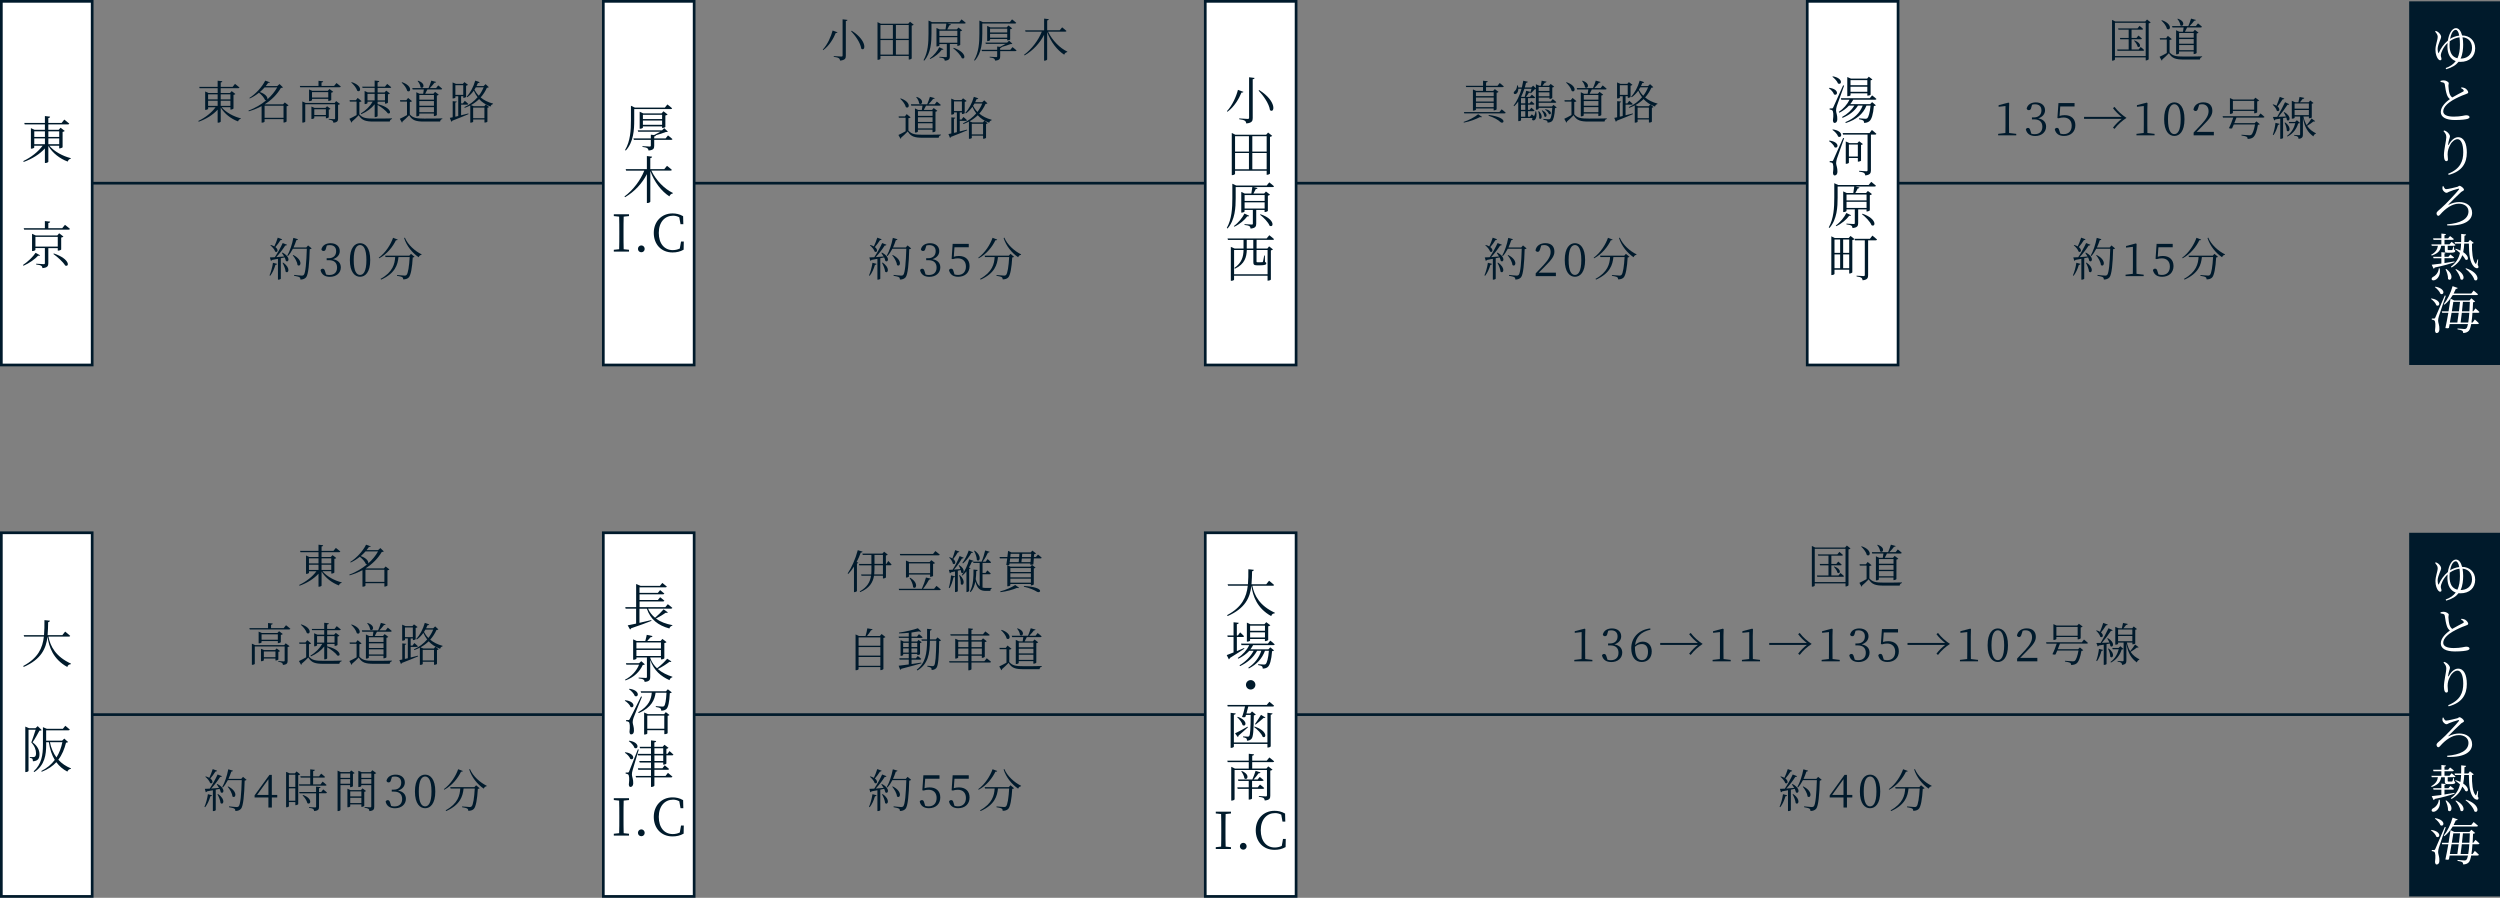 <?xml version="1.0" encoding="UTF-8"?>
<svg xmlns="http://www.w3.org/2000/svg" width="927.08" height="332.93" viewBox="0 0 927.08 332.93">
  <rect x="0" y="0" width="927.08" height="332.93" fill="#808080" stroke="none"/>
  <defs>
    <style>
      .cls-1, .cls-2 {
        fill: #001a2b;
      }

      .cls-3 {
        fill: #001a2c;
      }

      .cls-4, .cls-5 {
        fill: #fff;
      }

      .cls-2, .cls-5 {
        stroke: #001a2b;
        stroke-miterlimit: 10;
      }
    </style>
  </defs>
  <g id="_イヤー_1" data-name="レイヤー 1"/>
  <g id="_イヤー_2" data-name="レイヤー 2">
    <g id="_イヤー_1-2" data-name="レイヤー 1">
      <line class="cls-2" x1="34.18" y1="67.93" x2="900.97" y2="67.93"/>
      <line class="cls-2" x1="34.18" y1="265" x2="900.97" y2="265"/>
      <g>
        <path class="cls-3" d="M82.2,39.78c1.58,1.92,4.49,3.47,7.11,4.11l-.03,.19c-.46,.07-.85,.44-1,.95-2.57-.95-5.01-2.79-6.43-5.17v5.22c0,.15-.48,.42-.92,.42h-.22v-4.83c-1.72,1.9-4.2,3.45-7.02,4.47l-.15-.29c2.63-1.24,4.96-3.11,6.41-5.08h-2.77v.61c0,.1-.49,.36-.93,.36h-.17v-6.82l1.21,.56h3.43v-1.78h-6.7l-.14-.49h6.83v-2.29l1.73,.2c-.05,.24-.19,.41-.59,.48v1.62h4.4l.9-1.12s1,.8,1.65,1.34c-.05,.19-.24,.27-.48,.27h-6.48v1.78h3.43l.65-.7,1.38,1.07c-.1,.14-.37,.25-.71,.32v5.08c-.02,.1-.58,.37-.97,.37h-.17v-.87h-3.25Zm-5.03-4.79v1.87h3.54v-1.87h-3.54Zm0,4.28h3.54v-1.92h-3.54v1.92Zm4.67-4.28v1.87h3.6v-1.87h-3.6Zm3.6,4.28v-1.92h-3.6v1.92h3.6Z"/>
        <path class="cls-3" d="M107.01,39.08c-.12,.12-.39,.27-.73,.34v5.61c-.02,.12-.58,.41-.97,.41h-.17v-1.26h-7.02v.93c0,.08-.36,.37-.92,.37h-.19v-6.12c-1.43,.76-3.01,1.41-4.74,1.92l-.15-.25c2.46-.94,4.74-2.26,6.63-3.84-.14,.02-.31-.02-.48-.12-.32-.87-1.34-1.96-2.23-2.69-1.05,.85-2.21,1.6-3.4,2.14l-.17-.2c2.36-1.46,4.73-4.08,5.88-6.41l1.75,.63c-.08,.17-.22,.24-.66,.17-.26,.39-.56,.8-.9,1.21h4.28l.83-.76,1.28,1.24c-.12,.15-.31,.2-.77,.22-1.36,2.31-3.35,4.4-5.95,6.03l.1,.05h6.65l.65-.71,1.39,1.09Zm-8.87-6.68c-.53,.6-1.12,1.17-1.77,1.73,2.4,.83,2.97,2.11,2.77,2.72,1.53-1.34,2.77-2.86,3.66-4.45h-4.66Zm7,11.29v-4.49h-7.02v4.49h7.02Z"/>
        <path class="cls-3" d="M124.77,30.79s.99,.73,1.62,1.31c-.05,.17-.22,.25-.46,.25h-14.6l-.14-.49h6.92v-1.9l1.73,.19c-.03,.24-.2,.41-.61,.46v1.26h4.66l.88-1.07Zm-.12,6.7l1.45,1.07c-.1,.12-.39,.27-.73,.32v5.08c0,.85-.2,1.39-1.73,1.55-.05-.32-.14-.61-.36-.77-.25-.17-.66-.32-1.39-.41v-.25s1.63,.12,1.99,.12c.31,0,.39-.1,.39-.36v-5.17h-11.07v6.43c0,.12-.46,.37-.9,.37h-.19v-7.85l1.21,.54h10.78l.56-.68Zm-2.92-.08v-.75h-6.03v.49c0,.1-.48,.36-.92,.36h-.17v-4.35l1.17,.51h5.78l.63-.66,1.38,1.04c-.12,.14-.41,.27-.73,.34v2.69c-.02,.1-.59,.34-.93,.34h-.17Zm.19,6.08c-.02,.12-.54,.37-.9,.37h-.17v-.73h-4.3v.66c0,.08-.48,.34-.9,.34h-.17v-4.62l1.14,.49h4.1l.56-.61,1.27,.97c-.08,.12-.32,.24-.63,.29v2.84Zm-.19-7.33v-1.99h-6.03v1.99h6.03Zm-.88,6.48v-2.12h-4.3v2.12h4.3Z"/>
        <path class="cls-3" d="M133.26,42.41c1.19,1.36,2.46,1.56,5.39,1.56,2.01,0,4.71,0,6.73-.07v.24c-.49,.08-.78,.41-.85,.94h-5.85c-3.09,0-4.45-.39-5.66-2.35-.7,.75-1.8,1.79-2.46,2.33,.03,.22-.05,.34-.2,.42l-.8-1.43c.66-.29,1.7-.83,2.67-1.38v-5h-2.5l-.1-.51h2.35l.65-.85,1.46,1.21c-.1,.12-.34,.25-.82,.31v4.57Zm-2.84-11.95c4.2,1.34,3.35,4.08,2.06,3.2-.27-1-1.34-2.31-2.23-3.06l.17-.14Zm3.89,1.68h4.62v-2.28l1.72,.19c-.05,.25-.19,.41-.63,.48v1.61h2.74l.82-1.02s.92,.71,1.5,1.22c-.03,.19-.2,.27-.44,.27h-4.61v1.68h2.57l.63-.68,1.36,1.05c-.12,.14-.41,.27-.73,.32v3.09c-.02,.12-.56,.37-.92,.37h-.17v-.73h-2.74v.9c5.37,1.29,5.15,3.96,3.77,3.4-.68-1-2.43-2.31-3.77-3.08v4.11c0,.15-.48,.39-.85,.39h-.24v-4.76c-1.21,1.53-2.91,2.77-4.95,3.67l-.17-.29c1.87-1.1,3.42-2.67,4.4-4.35h-1.94v.56c0,.08-.48,.34-.93,.34h-.14v-4.86l1.16,.53h2.57v-1.68h-4.49l-.14-.48Zm4.62,5.08v-2.41h-2.65v2.41h2.65Zm1.09-2.41v2.41h2.74v-2.41h-2.74Z"/>
        <path class="cls-3" d="M151.96,42.41c1.19,1.36,2.46,1.56,5.37,1.56,2.01,0,4.67,0,6.7-.07v.24c-.48,.08-.76,.41-.83,.94h-5.85c-3.08,0-4.44-.39-5.63-2.35-.7,.75-1.8,1.79-2.46,2.33,.03,.22-.05,.34-.2,.42l-.8-1.43c.66-.29,1.7-.83,2.67-1.38v-5h-2.5l-.1-.51h2.35l.65-.85,1.46,1.21c-.1,.12-.34,.25-.82,.31v4.57Zm-2.84-11.92c4.06,1.41,3.18,4.11,1.9,3.23-.24-1.04-1.24-2.35-2.09-3.09l.19-.14Zm3.91,2.69l-.14-.51h6.03c.37-.83,.78-1.96,1.02-2.77l1.78,.49c-.05,.19-.27,.32-.63,.32-.42,.58-1.07,1.33-1.7,1.96h2.33l.78-1s.93,.7,1.48,1.24c-.05,.19-.19,.27-.42,.27h-5.07c-.24,.51-.54,1.11-.82,1.58h3.06l.61-.7,1.36,1.04c-.12,.14-.36,.27-.7,.34v7.21c-.02,.14-.58,.39-.95,.39h-.15v-.95h-5.42v.68c0,.12-.42,.39-.9,.39h-.19v-8.96l1.17,.56h1.38c.1-.49,.19-1.09,.24-1.58h-4.17Zm2.01-3.25c3.09,1.05,1.99,3.33,.9,2.43-.03-.78-.56-1.73-1.09-2.33l.19-.1Zm.46,5.3v1.73h5.42v-1.73h-5.42Zm0,3.98h5.42v-1.73h-5.42v1.73Zm5.42,2.4v-1.89h-5.42v1.89h5.42Z"/>
        <path class="cls-3" d="M170.98,42.75c.85-.2,1.77-.44,2.7-.68l.07,.25c-1.45,.61-3.4,1.44-6,2.43-.05,.19-.22,.34-.37,.39l-.58-1.43c.27-.05,.63-.12,1.07-.22v-5.98l1.5,.15c-.03,.19-.19,.34-.53,.39v5.22l1.09-.25v-7.33h-1.05v.48c0,.08-.34,.34-.87,.34h-.17v-5.95l1.24,.54h2.55l.59-.65,1.33,1c-.12,.14-.39,.27-.71,.34v4.18c-.03,.08-.54,.31-.88,.31h-.15v-.6h-.82v2.65h.66l.71-.95s.82,.66,1.31,1.17c-.05,.19-.2,.27-.44,.27h-2.24v3.91Zm-2.11-7.56h2.92v-3.59h-2.92v3.59Zm12.39-2.87c-.14,.15-.31,.2-.71,.22-.56,1.29-1.33,2.5-2.31,3.59,1.19,1,2.7,1.79,4.61,2.29l-.05,.19c-.42,.12-.78,.39-.88,.92-1.84-.7-3.2-1.63-4.25-2.79-.85,.83-1.87,1.6-3.03,2.24l1.02,.41h3.94l.54-.65,1.22,.95c-.12,.12-.26,.22-.61,.27v5.15c0,.08-.42,.34-.93,.34h-.17v-1.14h-4.18v.83c0,.08-.34,.34-.9,.34h-.17v-6.39c-.63,.34-1.31,.63-2.04,.9l-.17-.25c1.97-.92,3.64-2.19,4.91-3.69-.56-.73-1.02-1.55-1.41-2.43-.71,.99-1.51,1.82-2.4,2.43l-.24-.2c1.29-1.33,2.5-3.54,3.18-5.95l1.65,.58c-.08,.19-.29,.32-.66,.31-.15,.39-.32,.76-.51,1.12h2.63l.73-.7,1.19,1.1Zm-5.8,7.58v3.93h4.18v-3.93h-4.18Zm1-7.51c-.17,.31-.36,.59-.53,.87,.44,.82,.97,1.58,1.63,2.24,.75-.97,1.34-2.02,1.79-3.11h-2.89Z"/>
      </g>
      <g>
        <path class="cls-3" d="M310.58,11.98c-.08,.17-.24,.27-.66,.25-.82,2.02-2.36,4.69-4.64,6.36l-.17-.2c1.78-1.9,3.09-4.88,3.65-7.07l1.82,.66Zm3.69-4.61c-.05,.24-.2,.39-.61,.42v12.87c0,.99-.24,1.61-2.12,1.82-.07-.41-.2-.7-.49-.9-.32-.22-.88-.39-1.87-.51v-.27s2.35,.17,2.8,.17c.36,0,.48-.1,.48-.41V7.16l1.82,.22Zm5.12,10.67c-.29-2.12-2.19-4.83-3.79-6.49l.24-.15c5.98,3.77,5.07,7.89,3.55,6.65Z"/>
        <path class="cls-3" d="M338.84,9.16c-.12,.14-.41,.27-.75,.34v12.17c-.02,.12-.54,.41-.93,.41h-.17v-1.34h-10.49v1.02c0,.14-.39,.42-.9,.42h-.19V8.21l1.21,.58h10.2l.65-.73,1.38,1.11Zm-12.34,.12v5.1h4.61v-5.1h-4.61Zm0,10.96h4.61v-5.39h-4.61v5.39Zm5.73-10.96v5.1h4.76v-5.1h-4.76Zm4.76,10.96v-5.39h-4.76v5.39h4.76Z"/>
        <path class="cls-3" d="M356.57,7.19s.95,.73,1.55,1.27c-.03,.19-.22,.27-.46,.27h-6.34l1.34,.32c-.07,.17-.26,.34-.6,.34-.22,.44-.48,1-.78,1.5h3.55l.61-.68,1.36,1.04c-.12,.14-.37,.29-.71,.36v5.03c-.02,.1-.56,.37-.92,.37h-.17v-.7h-2.77v4.56c0,.9-.24,1.5-1.87,1.65-.03-.34-.15-.63-.37-.8-.29-.19-.76-.32-1.65-.42v-.25s1.96,.14,2.36,.14c.34,0,.41-.08,.41-.32v-4.54h-2.75v.53c0,.1-.44,.36-.9,.36h-.19v-6.85l1.17,.54h2.18c.12-.65,.25-1.53,.32-2.16h-5.52v3.69c0,3.04-.17,7.17-2.7,10.06l-.24-.19c1.65-2.94,1.84-6.54,1.84-9.88V7.63l1.29,.59h10.11l.85-1.04Zm-6.7,11.05c-.1,.19-.22,.27-.63,.19-.87,1.21-2.46,2.62-4.28,3.45l-.17-.2c1.51-1.09,2.89-2.82,3.52-4.17l1.56,.73Zm-1.51-6.85v1.94h6.65v-1.94h-6.65Zm6.65,4.45v-2.04h-6.65v2.04h6.65Zm-1.36,1.9c4.96,1.7,4.39,4.61,3.01,3.81-.48-1.21-2.01-2.75-3.18-3.65l.17-.15Z"/>
        <path class="cls-3" d="M364.27,12.43c0,3.06-.19,7.19-2.8,10.06l-.24-.17c1.75-2.94,1.96-6.54,1.96-9.89V7.63l1.29,.59h9.98l.83-1.04s.97,.73,1.56,1.27c-.05,.19-.22,.27-.46,.27h-12.12v3.69Zm11.2,5.05s.92,.68,1.48,1.21c-.03,.19-.2,.27-.44,.27h-5.61v1.92c0,.92-.2,1.46-1.87,1.61-.07-.34-.17-.61-.42-.76-.25-.19-.73-.34-1.6-.44v-.25s1.99,.14,2.36,.14c.34,0,.41-.1,.41-.34v-1.87h-5.63l-.15-.49h5.78v-1.22l1.07,.12c.71-.34,1.48-.75,2.09-1.11h-7.36l-.15-.48h8.07l.71-.7,1.22,1.12c-.14,.12-.34,.15-.73,.15-.87,.34-2.12,.76-3.28,1.07h.03c-.05,.22-.2,.34-.56,.41v.63h3.77l.8-.99Zm-1.96-2.5v-.51h-6.37v.41c0,.12-.46,.37-.92,.37h-.15v-5.64l1.17,.54h6.1l.63-.7,1.38,1.07c-.12,.12-.39,.25-.75,.32v3.81c-.02,.1-.58,.32-.92,.32h-.17Zm-6.37-4.35v1.41h6.37v-1.41h-6.37Zm6.37,3.33v-1.41h-6.37v1.41h6.37Z"/>
        <path class="cls-3" d="M388.66,11.75c1.55,3.25,4.4,6.1,7.14,7.39l-.05,.19c-.46,.03-.9,.39-1.11,.95-2.62-1.68-4.96-4.69-6.32-8.41v10.17c0,.17-.49,.46-.92,.46h-.22V12.92c-1.56,3.04-4.06,5.78-7.22,7.63l-.22-.22c2.92-2.16,5.32-5.42,6.6-8.58h-6.04l-.15-.51h7.04V6.9l1.73,.2c-.05,.24-.17,.41-.59,.48v3.65h4.64l.9-1.09s.99,.75,1.6,1.33c-.03,.19-.2,.27-.44,.27h-6.36Z"/>
        <path class="cls-3" d="M336.86,48.41c1.19,1.36,2.46,1.56,5.37,1.56,2.01,0,4.67,0,6.7-.07v.24c-.48,.08-.77,.41-.83,.94h-5.85c-3.08,0-4.44-.39-5.63-2.35-.7,.75-1.8,1.79-2.46,2.33,.03,.22-.05,.34-.2,.42l-.8-1.43c.66-.29,1.7-.83,2.67-1.38v-5h-2.5l-.1-.51h2.35l.65-.85,1.46,1.21c-.1,.12-.34,.25-.82,.31v4.57Zm-2.84-11.92c4.06,1.41,3.18,4.11,1.9,3.23-.24-1.04-1.24-2.35-2.09-3.09l.19-.14Zm3.91,2.69l-.14-.51h6.03c.37-.83,.78-1.96,1.02-2.77l1.79,.49c-.05,.19-.27,.32-.63,.32-.42,.58-1.07,1.33-1.7,1.96h2.33l.78-1s.94,.7,1.48,1.24c-.05,.19-.19,.27-.42,.27h-5.07c-.24,.51-.54,1.11-.82,1.58h3.06l.61-.7,1.36,1.04c-.12,.14-.36,.27-.7,.34v7.21c-.02,.14-.58,.39-.95,.39h-.15v-.95h-5.42v.68c0,.12-.42,.39-.9,.39h-.19v-8.96l1.17,.56h1.38c.1-.49,.19-1.09,.24-1.58h-4.16Zm2.01-3.25c3.09,1.05,1.99,3.33,.9,2.43-.03-.78-.56-1.73-1.09-2.33l.19-.1Zm.46,5.3v1.73h5.42v-1.73h-5.42Zm0,3.98h5.42v-1.73h-5.42v1.73Zm5.42,2.4v-1.89h-5.42v1.89h5.42Z"/>
        <path class="cls-3" d="M355.89,48.75c.85-.2,1.77-.44,2.7-.68l.07,.25c-1.45,.61-3.4,1.44-6,2.43-.05,.19-.22,.34-.37,.39l-.58-1.43c.27-.05,.63-.12,1.07-.22v-5.98l1.5,.15c-.03,.19-.19,.34-.53,.39v5.22l1.09-.25v-7.33h-1.05v.48c0,.08-.34,.34-.87,.34h-.17v-5.95l1.24,.54h2.55l.59-.65,1.33,1c-.12,.14-.39,.27-.71,.34v4.18c-.03,.08-.54,.31-.88,.31h-.15v-.6h-.82v2.65h.66l.71-.95s.82,.66,1.31,1.17c-.05,.19-.2,.27-.44,.27h-2.24v3.91Zm-2.11-7.56h2.92v-3.59h-2.92v3.59Zm12.39-2.87c-.14,.15-.31,.2-.71,.22-.56,1.29-1.33,2.5-2.31,3.59,1.19,1,2.7,1.79,4.61,2.29l-.05,.19c-.43,.12-.78,.39-.88,.92-1.84-.7-3.2-1.63-4.25-2.79-.85,.83-1.87,1.6-3.03,2.24l1.02,.41h3.94l.54-.65,1.22,.95c-.12,.12-.26,.22-.61,.27v5.15c0,.08-.42,.34-.93,.34h-.17v-1.14h-4.18v.83c0,.08-.34,.34-.9,.34h-.17v-6.39c-.63,.34-1.31,.63-2.04,.9l-.17-.25c1.97-.92,3.64-2.19,4.91-3.69-.56-.73-1.02-1.55-1.41-2.43-.71,.99-1.51,1.82-2.4,2.43l-.24-.2c1.29-1.33,2.5-3.54,3.18-5.95l1.65,.58c-.08,.19-.29,.32-.66,.31-.15,.39-.32,.76-.51,1.12h2.63l.73-.7,1.19,1.1Zm-5.8,7.58v3.93h4.18v-3.93h-4.18Zm1-7.51c-.17,.31-.36,.59-.53,.87,.44,.82,.97,1.58,1.63,2.24,.75-.97,1.34-2.02,1.79-3.11h-2.89Z"/>
      </g>
      <g>
        <path class="cls-3" d="M542.75,45.22c2.01-.66,4.3-1.9,5.39-2.86l1.46,1c-.14,.14-.41,.17-.83,.07-1.39,.76-3.71,1.63-5.92,2.04l-.1-.25Zm14.11-4.69s.93,.71,1.51,1.26c-.05,.19-.2,.25-.44,.25h-14.92l-.15-.49h13.16l.85-1.02Zm-13.29-8.7h6.39v-1.89l1.73,.19c-.03,.24-.2,.41-.61,.46v1.24h4.23l.83-1.04s.93,.71,1.53,1.26c-.05,.17-.22,.25-.46,.25h-6.14v1.41h2.65l.61-.68,1.38,1.05c-.12,.14-.37,.27-.71,.34v6.14c-.02,.1-.58,.37-.95,.37h-.15v-.71h-6.58v.44c0,.1-.46,.37-.92,.37h-.19v-7.87l1.19,.54h2.55v-1.41h-6.24l-.15-.48Zm3.76,2.38v1.44h6.58v-1.44h-6.58Zm0,3.45h6.58v-1.5h-6.58v1.5Zm6.58,2.06v-1.58h-6.58v1.58h6.58Zm-1.82,2.91c7.34,1,5.56,3.6,4.35,2.67-.82-.8-2.31-1.7-4.44-2.38l.08-.29Z"/>
        <path class="cls-3" d="M577.29,39.88c-.12,.12-.32,.19-.65,.22-.15,2.77-.56,4.35-1.17,4.88-.41,.32-.99,.48-1.58,.48,0-.27-.05-.54-.25-.68-.22-.17-.78-.29-1.31-.37l.02-.31c.58,.05,1.58,.14,1.89,.14,.29,0,.44-.03,.59-.15,.36-.34,.66-1.73,.8-4.08h-5.05v.37c0,.07-.34,.31-.85,.31h-.17v-7.65c-.12,.05-.25,.07-.46,.08-.36,.42-.95,1.09-1.39,1.46l-.25-.12c.15-.39,.34-1.02,.48-1.53h-2.65c-.34,1.04-.75,2.02-1.21,2.92l.17,.07h1.16c.2-.68,.41-1.6,.53-2.26l1.6,.42c-.07,.2-.27,.36-.61,.36-.25,.44-.65,.99-1.04,1.48h1.48l.68-.83s.75,.59,1.24,1.05c-.05,.19-.22,.25-.46,.25h-2.21v1.92h.63l.63-.78s.71,.56,1.17,1.02c-.05,.19-.2,.27-.44,.27h-1.99v1.92h.63l.63-.8s.71,.59,1.17,1.02c-.05,.19-.2,.27-.44,.27h-1.99v2.04h.73l.7-.88s.42,.34,.83,.71c.27-.49,.49-1.17,.48-1.78h.31c.34,1.44,.03,2.55-.41,3.03-.27,.31-.82,.44-1.04,.12-.15-.22-.07-.49,.12-.71h-4.28v.8c0,.1-.34,.36-.85,.36h-.19v-7.27c-.46,.65-.95,1.22-1.48,1.73l-.26-.17c1.21-1.6,2.26-3.79,2.96-6.27h-1.19c-.02,.8-.27,1.38-.6,1.68-.29,.29-.85,.39-1.04,.05-.19-.29,0-.63,.29-.87,.48-.36,.9-1.29,.88-2.12h.31c.07,.27,.1,.53,.14,.76h1.34c.2-.82,.37-1.65,.51-2.5l1.68,.37c-.07,.22-.25,.39-.65,.39-.14,.59-.29,1.17-.46,1.73h2.43l.66-.68,1.02,1v-1.51l1.24,.54h.6c.1-.54,.24-1.33,.31-1.85l1.79,.34c-.07,.25-.27,.39-.63,.39-.22,.32-.56,.76-.85,1.12h2.41l.61-.66,1.31,1.02c-.12,.12-.39,.25-.71,.32v3.86c-.02,.1-.53,.36-.88,.36h-.15v-.49h-4.01v1.43h4.5l.7-.9s.83,.65,1.34,1.12c-.05,.19-.19,.27-.42,.27h-6.12v1.38h4.93l.56-.61,1.22,1Zm-13.26-3.48v1.92h1.6v-1.92h-1.6Zm1.6,2.43h-1.6v1.92h1.6v-1.92Zm0,2.41h-1.6v2.04h1.6v-2.04Zm5.07-.03c1.8,1.89,.78,3.48,.08,2.65,.08-.82-.12-1.87-.32-2.58l.24-.07Zm-.12-8.94v1.45h4.01v-1.45h-4.01Zm4.01,3.42v-1.46h-4.01v1.46h4.01Zm-2.65,5.22c2.41,1.22,1.56,2.97,.76,2.28-.05-.71-.53-1.62-.97-2.16l.2-.12Zm1.19-.43c2.69,.56,2.16,2.35,1.27,1.82-.19-.56-.87-1.29-1.44-1.67l.17-.15Z"/>
        <path class="cls-3" d="M583.78,42.41c1.19,1.36,2.46,1.56,5.37,1.56,2.01,0,4.67,0,6.7-.07v.24c-.48,.08-.76,.41-.83,.94h-5.85c-3.08,0-4.44-.39-5.63-2.35-.7,.75-1.8,1.79-2.46,2.33,.03,.22-.05,.34-.2,.42l-.8-1.43c.66-.29,1.7-.83,2.67-1.38v-5h-2.5l-.1-.51h2.35l.65-.85,1.46,1.21c-.1,.12-.34,.25-.82,.31v4.57Zm-2.84-11.92c4.06,1.41,3.18,4.11,1.9,3.23-.24-1.04-1.24-2.35-2.09-3.09l.19-.14Zm3.91,2.69l-.14-.51h6.03c.37-.83,.78-1.96,1.02-2.77l1.78,.49c-.05,.19-.27,.32-.63,.32-.42,.58-1.07,1.33-1.7,1.96h2.33l.78-1s.93,.7,1.48,1.24c-.05,.19-.19,.27-.42,.27h-5.07c-.24,.51-.54,1.11-.82,1.58h3.06l.61-.7,1.36,1.04c-.12,.14-.36,.27-.7,.34v7.21c-.02,.14-.58,.39-.95,.39h-.15v-.95h-5.42v.68c0,.12-.42,.39-.9,.39h-.19v-8.96l1.17,.56h1.38c.1-.49,.19-1.09,.24-1.58h-4.17Zm2.01-3.25c3.09,1.05,1.99,3.33,.9,2.43-.03-.78-.56-1.73-1.09-2.33l.19-.1Zm.46,5.3v1.73h5.42v-1.73h-5.42Zm0,3.98h5.42v-1.73h-5.42v1.73Zm5.42,2.4v-1.89h-5.42v1.89h5.42Z"/>
        <path class="cls-3" d="M602.8,42.75c.85-.2,1.77-.44,2.7-.68l.07,.25c-1.45,.61-3.4,1.44-6,2.43-.05,.19-.22,.34-.37,.39l-.58-1.43c.27-.05,.63-.12,1.07-.22v-5.98l1.5,.15c-.03,.19-.19,.34-.53,.39v5.22l1.09-.25v-7.33h-1.05v.48c0,.08-.34,.34-.87,.34h-.17v-5.95l1.24,.54h2.55l.59-.65,1.33,1c-.12,.14-.39,.27-.71,.34v4.18c-.03,.08-.54,.31-.88,.31h-.15v-.6h-.82v2.65h.66l.71-.95s.82,.66,1.31,1.17c-.05,.19-.2,.27-.44,.27h-2.24v3.91Zm-2.11-7.56h2.92v-3.59h-2.92v3.59Zm12.39-2.87c-.14,.15-.31,.2-.71,.22-.56,1.29-1.33,2.5-2.31,3.59,1.19,1,2.7,1.79,4.61,2.29l-.05,.19c-.43,.12-.78,.39-.88,.92-1.84-.7-3.2-1.63-4.25-2.79-.85,.83-1.87,1.6-3.03,2.24l1.02,.41h3.94l.54-.65,1.22,.95c-.12,.12-.26,.22-.61,.27v5.15c0,.08-.42,.34-.93,.34h-.17v-1.14h-4.18v.83c0,.08-.34,.34-.9,.34h-.17v-6.39c-.63,.34-1.31,.63-2.04,.9l-.17-.25c1.97-.92,3.64-2.19,4.91-3.69-.56-.73-1.02-1.55-1.41-2.43-.71,.99-1.51,1.82-2.4,2.43l-.24-.2c1.29-1.33,2.5-3.54,3.18-5.95l1.65,.58c-.08,.19-.29,.32-.66,.31-.15,.39-.32,.76-.51,1.12h2.63l.73-.7,1.19,1.1Zm-5.8,7.58v3.93h4.18v-3.93h-4.18Zm1-7.51c-.17,.31-.36,.59-.53,.87,.44,.82,.97,1.58,1.63,2.24,.75-.97,1.34-2.02,1.79-3.11h-2.89Z"/>
      </g>
      <g>
        <path class="cls-3" d="M797.55,8.33c-.12,.14-.41,.27-.75,.34v13.29c-.02,.12-.53,.44-.93,.44h-.17v-1.12h-11.41v.77c0,.15-.41,.44-.88,.44h-.2V7.38l1.21,.58h11.12l.65-.73,1.38,1.11Zm-1.85,12.46V8.45h-11.41v12.34h11.41Zm-1.89-3.37s.83,.65,1.34,1.14c-.05,.19-.2,.27-.42,.27h-9.5l-.12-.49h4.27v-3.77h-3.11l-.14-.51h3.25v-3.06h-3.79l-.14-.48h7.21l.75-.93s.83,.66,1.34,1.14c-.05,.19-.2,.27-.44,.27h-3.86v3.06h1.84l.71-.88s.78,.63,1.28,1.12c-.03,.19-.2,.27-.44,.27h-3.38v3.77h2.65l.71-.92Zm-2.24-2.43c2.94,1.11,2.07,3.04,1.14,2.33-.15-.73-.8-1.65-1.34-2.21l.2-.12Z"/>
        <path class="cls-3" d="M804.54,19.41c1.19,1.36,2.46,1.56,5.37,1.56,2.01,0,4.67,0,6.7-.07v.24c-.48,.08-.76,.41-.83,.94h-5.85c-3.08,0-4.44-.39-5.63-2.35-.7,.75-1.8,1.79-2.46,2.33,.03,.22-.05,.34-.2,.42l-.8-1.43c.66-.29,1.7-.83,2.67-1.38v-5h-2.5l-.1-.51h2.35l.65-.85,1.46,1.21c-.1,.12-.34,.25-.82,.31v4.57Zm-2.84-11.92c4.06,1.41,3.18,4.11,1.9,3.23-.24-1.04-1.24-2.35-2.09-3.09l.19-.14Zm3.91,2.69l-.14-.51h6.03c.37-.83,.78-1.96,1.02-2.77l1.78,.49c-.05,.19-.27,.32-.63,.32-.42,.58-1.07,1.33-1.7,1.96h2.33l.78-1s.93,.7,1.48,1.24c-.05,.19-.19,.27-.42,.27h-5.07c-.24,.51-.54,1.11-.82,1.58h3.06l.61-.7,1.36,1.04c-.12,.14-.36,.27-.7,.34v7.21c-.02,.14-.58,.39-.95,.39h-.15v-.95h-5.42v.68c0,.12-.42,.39-.9,.39h-.19V11.2l1.17,.56h1.38c.1-.49,.19-1.09,.24-1.58h-4.17Zm2.01-3.25c3.09,1.05,1.99,3.33,.9,2.43-.03-.78-.56-1.73-1.09-2.33l.19-.1Zm.46,5.3v1.73h5.42v-1.73h-5.42Zm0,3.98h5.42v-1.73h-5.42v1.73Zm5.42,2.4v-1.89h-5.42v1.89h5.42Z"/>
        <path class="cls-3" d="M747.69,49.64v.54h-6.71v-.54l2.69-.32c.02-1.02,.03-2.02,.03-3.03v-6.97l-2.55,.29v-.61l3.67-.95,.25,.2-.07,2.63v5.41c0,1,.02,2.01,.03,3.03l2.65,.32Z"/>
        <path class="cls-3" d="M753.27,39.85c-.17,.7-.37,1-.92,1-.36,0-.65-.15-.8-.59,.37-1.56,1.78-2.29,3.4-2.29,2.09,0,3.42,1.19,3.42,2.91,0,1.39-.92,2.5-2.53,3.01,1.96,.34,2.92,1.48,2.92,3.06,0,2.02-1.65,3.49-4.05,3.49-1.75,0-3.09-.75-3.47-2.48,.17-.34,.44-.53,.8-.53,.51,0,.7,.34,.92,1.09l.32,1.05c.42,.14,.83,.19,1.22,.19,1.89,0,2.87-1.05,2.87-2.75s-.99-2.74-2.99-2.74h-.87v-.73h.73c1.7,0,2.79-.95,2.79-2.62,0-1.41-.85-2.24-2.35-2.24-.34,0-.7,.03-1.11,.14l-.32,1.05Z"/>
        <path class="cls-3" d="M763.75,42.99c.63-.19,1.22-.29,1.92-.29,2.35,0,3.94,1.34,3.94,3.74s-1.67,3.98-4.23,3.98c-1.8,0-3.01-.82-3.4-2.45,.14-.37,.43-.56,.8-.56,.48,0,.68,.24,.9,1.04l.34,1.1c.42,.12,.82,.19,1.26,.19,1.92,0,2.97-1.22,2.97-3.13s-1.17-3.03-2.97-3.03c-.63,0-1.26,.08-1.85,.29l-.48-.1,.39-5.56h5.97v1.27h-5.3l-.25,3.5Z"/>
        <path class="cls-3" d="M772.83,43.35h13.96c-1.07-.8-2.35-2.04-3.23-3.25l.58-.46c1.16,1.58,2.89,3.09,4.44,4.08-1.55,.99-3.28,2.5-4.44,4.08l-.58-.46c.9-1.22,2.16-2.45,3.23-3.25h-13.96v-.75Z"/>
        <path class="cls-3" d="M798.98,49.64v.54h-6.71v-.54l2.69-.32c.02-1.02,.03-2.02,.03-3.03v-6.97l-2.55,.29v-.61l3.67-.95,.25,.2-.07,2.63v5.41c0,1,.02,2.01,.03,3.03l2.65,.32Z"/>
        <path class="cls-3" d="M810.08,44.21c0,4.54-1.84,6.21-3.76,6.21s-3.79-1.67-3.79-6.21,1.85-6.25,3.79-6.25,3.76,1.7,3.76,6.25Zm-3.76,5.52c1.19,0,2.35-1.22,2.35-5.52s-1.16-5.56-2.35-5.56-2.36,1.19-2.36,5.56,1.14,5.52,2.36,5.52Z"/>
        <path class="cls-3" d="M820.97,48.91v1.27h-7.5v-1.02c1.05-1.09,2.11-2.23,2.92-3.09,1.87-2.02,2.62-3.42,2.62-4.84,0-1.53-.88-2.57-2.35-2.57-.32,0-.71,.03-1.12,.15l-.42,1.31c-.2,.73-.46,1.05-.9,1.05-.37,0-.63-.2-.82-.53,.29-1.79,1.87-2.69,3.64-2.69,2.29,0,3.37,1.27,3.37,3.14,0,1.56-.82,2.79-3.54,5.51-.48,.51-1.34,1.38-2.28,2.29h6.38Z"/>
        <path class="cls-3" d="M838.25,42.07s.92,.71,1.48,1.26c-.03,.19-.2,.27-.44,.27h-9.94c-.22,.61-.51,1.34-.8,2.06h7.55l.65-.65,1.26,1.04c-.12,.12-.32,.22-.7,.24-.32,2.18-1,4.11-1.85,4.69-.49,.36-1.17,.53-1.97,.53,0-.31-.08-.61-.37-.78-.31-.19-1.14-.37-1.92-.48l.02-.29c.87,.07,2.48,.2,2.87,.2,.36,0,.54-.03,.75-.17,.53-.39,1.07-1.97,1.39-3.84h-7.87c-.24,.54-.46,1.05-.63,1.43-.27,.14-.71,.12-1.17-.07,.48-.87,1.22-2.74,1.6-3.91h-3.81l-.14-.51h13.26l.8-1.02Zm-10.22-.2c0,.12-.49,.37-.95,.37h-.15v-5.88l1.19,.54h7.63l.63-.68,1.39,1.05c-.12,.14-.39,.27-.73,.34v4.04c-.03,.1-.58,.36-.95,.36h-.17v-.88h-7.89v.73Zm0-4.47v3.26h7.89v-3.26h-7.89Z"/>
        <path class="cls-3" d="M847.1,36.55c-.08,.19-.29,.31-.65,.29-.56,.9-1.24,1.89-1.87,2.62,1.22,1,.56,2.19-.26,1.61-.19-.76-.92-1.7-1.55-2.24l.17-.14c.53,.15,.94,.32,1.26,.53,.39-.92,.85-2.19,1.21-3.3l1.68,.63Zm-4.28,13.43c.44-1.16,.83-2.84,1-4.42l1.53,.37c-.07,.22-.25,.37-.59,.37-.39,1.39-.95,2.86-1.67,3.81l-.27-.14Zm4.28-8.4c2.96,1.68,1.92,3.79,.95,2.92-.03-.29-.1-.61-.22-.93-.36,.07-.75,.15-1.19,.24v7.34c0,.08-.37,.34-.9,.34h-.15v-7.5c-.54,.1-1.16,.2-1.8,.31-.12,.22-.27,.32-.44,.36l-.48-1.29c.37,0,.92-.02,1.58-.03,.99-1.63,2.18-3.84,2.91-5.44l1.58,.73c-.1,.17-.34,.29-.68,.24-.8,1.24-2.11,3.03-3.33,4.45,.83-.03,1.78-.07,2.77-.12-.24-.56-.54-1.1-.82-1.51l.22-.1Zm.31,3.83c2.63,1.92,1.53,3.98,.61,3.06,0-.93-.44-2.18-.83-2.97l.22-.08Zm5.49,.17c-.14,.15-.29,.19-.66,.2-.59,1.92-1.8,3.74-3.98,4.86l-.15-.25c1.6-1.14,2.6-2.89,3.04-4.69h-2.23l-.15-.49h2.33l.65-.63,1.16,1Zm5.63-.68c-.07,.14-.31,.25-.63,.14-.53,.44-1.46,1.12-2.35,1.63,.9,1.33,2.04,2.14,3.25,2.74l-.03,.2c-.42,.08-.73,.44-.9,.97-1.96-1.44-3.26-3.28-3.88-6.97v6.24c0,.87-.19,1.48-1.61,1.65-.02-.32-.1-.63-.31-.8-.24-.19-.65-.34-1.34-.42v-.25s1.56,.12,1.89,.12c.27,0,.34-.08,.34-.32v-6.61h-2.04v.46c0,.1-.36,.32-.9,.32h-.15v-6.63l1.24,.54h1.21c.14-.58,.31-1.39,.42-1.97l1.77,.36c-.07,.24-.27,.37-.61,.37-.27,.36-.66,.83-.99,1.24h3.25l.54-.66,1.21,.95c-.1,.12-.27,.2-.63,.27v5.07c0,.08-.39,.32-.9,.32h-.17v-.65h-2.04c.27,1.29,.7,2.35,1.22,3.2,.66-.76,1.45-1.85,1.8-2.48l1.34,.99Zm-7.62-6.53v1.92h5.29v-1.92h-5.29Zm5.29,4.33v-1.92h-5.29v1.92h5.29Z"/>
      </g>
      <g>
        <g>
          <path class="cls-3" d="M99.95,102.11c.53-1.19,1.04-2.99,1.27-4.67l1.53,.41c-.07,.2-.24,.36-.61,.37-.44,1.5-1.12,3.03-1.94,4.05l-.25-.15Zm4.78-8.45c3.26,1.7,2.33,3.91,1.28,3.08-.07-.39-.24-.83-.44-1.29-.44,.1-.92,.2-1.43,.31v7.58c0,.1-.37,.37-.9,.37h-.17v-7.73c-.66,.14-1.39,.27-2.18,.41-.1,.2-.25,.32-.44,.34l-.36-1.27c.41,0,1.04-.03,1.82-.08,1.05-1.56,2.23-3.69,2.92-5.25l1.6,.63c-.08,.19-.32,.32-.66,.29-.78,1.26-2.07,2.96-3.31,4.3,.87-.07,1.87-.15,2.92-.24-.27-.48-.58-.95-.85-1.31l.2-.12Zm-.1-4.91c-.07,.17-.27,.31-.61,.29-.58,.9-1.24,1.87-1.9,2.58,1.36,1.02,.75,2.23-.07,1.68-.24-.78-1.07-1.75-1.79-2.31l.17-.15c.54,.15,.97,.34,1.31,.54,.44-.9,.9-2.12,1.26-3.25l1.63,.61Zm.37,8.65c2.97,2.02,1.94,4.27,.92,3.33-.08-1.02-.66-2.38-1.16-3.26l.24-.07Zm10.57-5.27c-.12,.14-.34,.24-.71,.27-.14,5.35-.51,9.45-1.36,10.45-.51,.56-1.19,.82-2.09,.82,0-.36-.07-.66-.34-.85-.31-.22-1.22-.41-2.02-.56l.02-.31c.9,.1,2.41,.26,2.84,.26,.39,0,.53-.07,.73-.26,.66-.63,.99-4.73,1.14-9.71h-5.17c-.54,1.05-1.16,1.99-1.82,2.72l-.25-.17c.92-1.61,1.79-4.13,2.24-6.58l1.73,.51c-.08,.2-.27,.34-.61,.34-.31,.93-.66,1.85-1.05,2.7h4.74l.66-.75,1.33,1.11Zm-6.83,2.43c3.84,1.94,2.75,4.71,1.58,3.71-.1-1.19-.99-2.69-1.77-3.6l.19-.1Z"/>
          <path class="cls-3" d="M120.9,92.07c-.17,.7-.37,1-.92,1-.36,0-.65-.15-.8-.59,.37-1.56,1.78-2.29,3.4-2.29,2.09,0,3.42,1.19,3.42,2.91,0,1.39-.92,2.5-2.53,3.01,1.96,.34,2.92,1.48,2.92,3.06,0,2.02-1.65,3.49-4.05,3.49-1.75,0-3.09-.75-3.47-2.48,.17-.34,.44-.53,.8-.53,.51,0,.7,.34,.92,1.09l.32,1.05c.42,.14,.83,.19,1.22,.19,1.89,0,2.87-1.05,2.87-2.75s-.99-2.74-2.99-2.74h-.87v-.73h.73c1.7,0,2.79-.95,2.79-2.62,0-1.41-.85-2.24-2.35-2.24-.34,0-.7,.03-1.11,.14l-.32,1.05Z"/>
          <path class="cls-3" d="M137.29,96.43c0,4.54-1.84,6.21-3.76,6.21s-3.79-1.67-3.79-6.21,1.85-6.25,3.79-6.25,3.76,1.7,3.76,6.25Zm-3.76,5.52c1.19,0,2.35-1.22,2.35-5.52s-1.16-5.56-2.35-5.56-2.36,1.19-2.36,5.56,1.14,5.52,2.36,5.52Z"/>
          <path class="cls-3" d="M147.48,88.84c-.07,.19-.22,.29-.65,.24-1.11,2.33-3.23,5.12-6.22,6.71l-.15-.22c2.53-1.85,4.45-4.9,5.3-7.39l1.72,.66Zm4.95,5.3l1.31,1.09c-.12,.12-.34,.22-.68,.25-.22,3.74-.71,6.68-1.53,7.46-.49,.46-1.17,.68-2.01,.66,0-.32-.08-.63-.37-.82-.27-.19-1.17-.39-1.94-.51l.02-.29c.87,.08,2.38,.22,2.8,.22,.36,0,.51-.05,.7-.22,.59-.49,1-3.25,1.19-6.65h-4.15c-.29,2.82-1.19,6-6.43,8.36l-.22-.27c4.59-2.53,5.27-5.58,5.42-8.09h-3.57l-.15-.51h8.96l.65-.7Zm-2.29-6.02c1.07,2.63,3.76,5.01,6.21,6.2l-.05,.19c-.46,.03-.83,.34-1.05,.88-2.29-1.55-4.44-4.11-5.39-7.11l.29-.17Z"/>
        </g>
        <g>
          <path class="cls-3" d="M322.26,102.11c.53-1.19,1.04-2.99,1.28-4.67l1.53,.41c-.07,.2-.24,.36-.61,.37-.44,1.5-1.12,3.03-1.94,4.05l-.26-.15Zm4.78-8.45c3.26,1.7,2.33,3.91,1.27,3.08-.07-.39-.24-.83-.44-1.29-.44,.1-.92,.2-1.43,.31v7.58c0,.1-.37,.37-.9,.37h-.17v-7.73c-.66,.14-1.39,.27-2.18,.41-.1,.2-.25,.32-.44,.34l-.36-1.27c.41,0,1.04-.03,1.82-.08,1.05-1.56,2.23-3.69,2.92-5.25l1.6,.63c-.08,.19-.32,.32-.66,.29-.78,1.26-2.07,2.96-3.31,4.3,.87-.07,1.87-.15,2.92-.24-.27-.48-.58-.95-.85-1.31l.2-.12Zm-.1-4.91c-.07,.17-.27,.31-.61,.29-.58,.9-1.24,1.87-1.9,2.58,1.36,1.02,.75,2.23-.07,1.68-.24-.78-1.07-1.75-1.78-2.31l.17-.15c.54,.15,.97,.34,1.31,.54,.44-.9,.9-2.12,1.26-3.25l1.63,.61Zm.37,8.65c2.97,2.02,1.94,4.27,.92,3.33-.08-1.02-.66-2.38-1.16-3.26l.24-.07Zm10.57-5.27c-.12,.14-.34,.24-.71,.27-.14,5.35-.51,9.45-1.36,10.45-.51,.56-1.19,.82-2.09,.82,0-.36-.07-.66-.34-.85-.31-.22-1.22-.41-2.02-.56l.02-.31c.9,.1,2.41,.26,2.84,.26,.39,0,.53-.07,.73-.26,.66-.63,.99-4.73,1.14-9.71h-5.17c-.54,1.05-1.16,1.99-1.82,2.72l-.25-.17c.92-1.61,1.78-4.13,2.24-6.58l1.73,.51c-.08,.2-.27,.34-.61,.34-.31,.93-.66,1.85-1.05,2.7h4.74l.66-.75,1.33,1.11Zm-6.83,2.43c3.84,1.94,2.75,4.71,1.58,3.71-.1-1.19-.99-2.69-1.77-3.6l.19-.1Z"/>
          <path class="cls-3" d="M343.21,92.07c-.17,.7-.37,1-.92,1-.36,0-.65-.15-.8-.59,.37-1.56,1.79-2.29,3.4-2.29,2.09,0,3.42,1.19,3.42,2.91,0,1.39-.92,2.5-2.53,3.01,1.96,.34,2.92,1.48,2.92,3.06,0,2.02-1.65,3.49-4.04,3.49-1.75,0-3.09-.75-3.47-2.48,.17-.34,.44-.53,.8-.53,.51,0,.7,.34,.92,1.09l.32,1.05c.43,.14,.83,.19,1.22,.19,1.89,0,2.87-1.05,2.87-2.75s-.99-2.74-2.99-2.74h-.87v-.73h.73c1.7,0,2.79-.95,2.79-2.62,0-1.41-.85-2.24-2.35-2.24-.34,0-.7,.03-1.1,.14l-.32,1.05Z"/>
          <path class="cls-3" d="M353.69,95.21c.63-.19,1.22-.29,1.92-.29,2.35,0,3.94,1.34,3.94,3.74s-1.67,3.98-4.23,3.98c-1.8,0-3.01-.82-3.4-2.45,.14-.37,.42-.56,.8-.56,.48,0,.68,.24,.9,1.04l.34,1.1c.43,.12,.82,.19,1.26,.19,1.92,0,2.98-1.22,2.98-3.13s-1.17-3.03-2.98-3.03c-.63,0-1.26,.08-1.85,.29l-.48-.1,.39-5.56h5.97v1.27h-5.3l-.25,3.5Z"/>
          <path class="cls-3" d="M369.79,88.84c-.07,.19-.22,.29-.65,.24-1.11,2.33-3.23,5.12-6.22,6.71l-.15-.22c2.53-1.85,4.45-4.9,5.3-7.39l1.72,.66Zm4.95,5.3l1.31,1.09c-.12,.12-.34,.22-.68,.25-.22,3.74-.71,6.68-1.53,7.46-.49,.46-1.17,.68-2.01,.66,0-.32-.08-.63-.37-.82-.27-.19-1.17-.39-1.94-.51l.02-.29c.87,.08,2.38,.22,2.8,.22,.36,0,.51-.05,.7-.22,.59-.49,1-3.25,1.19-6.65h-4.15c-.29,2.82-1.19,6-6.43,8.36l-.22-.27c4.59-2.53,5.27-5.58,5.42-8.09h-3.57l-.15-.51h8.96l.65-.7Zm-2.29-6.02c1.07,2.63,3.76,5.01,6.21,6.2l-.05,.19c-.46,.03-.83,.34-1.05,.88-2.29-1.55-4.44-4.11-5.39-7.11l.29-.17Z"/>
        </g>
        <g>
          <path class="cls-3" d="M550.48,102.11c.53-1.19,1.04-2.99,1.28-4.67l1.53,.41c-.07,.2-.24,.36-.61,.37-.44,1.5-1.12,3.03-1.94,4.05l-.26-.15Zm4.78-8.45c3.26,1.7,2.33,3.91,1.27,3.08-.07-.39-.24-.83-.44-1.29-.44,.1-.92,.2-1.43,.31v7.58c0,.1-.37,.37-.9,.37h-.17v-7.73c-.66,.14-1.39,.27-2.18,.41-.1,.2-.25,.32-.44,.34l-.36-1.27c.41,0,1.04-.03,1.82-.08,1.05-1.56,2.23-3.69,2.92-5.25l1.6,.63c-.08,.19-.32,.32-.66,.29-.78,1.26-2.07,2.96-3.31,4.3,.87-.07,1.87-.15,2.92-.24-.27-.48-.58-.95-.85-1.31l.2-.12Zm-.1-4.91c-.07,.17-.27,.31-.61,.29-.58,.9-1.24,1.87-1.9,2.58,1.36,1.02,.75,2.23-.07,1.68-.24-.78-1.07-1.75-1.78-2.31l.17-.15c.54,.15,.97,.34,1.31,.54,.44-.9,.9-2.12,1.26-3.25l1.63,.61Zm.37,8.65c2.97,2.02,1.94,4.27,.92,3.33-.08-1.02-.66-2.38-1.16-3.26l.24-.07Zm10.57-5.27c-.12,.14-.34,.24-.71,.27-.14,5.35-.51,9.45-1.36,10.45-.51,.56-1.19,.82-2.09,.82,0-.36-.07-.66-.34-.85-.31-.22-1.22-.41-2.02-.56l.02-.31c.9,.1,2.41,.26,2.84,.26,.39,0,.53-.07,.73-.26,.66-.63,.99-4.73,1.14-9.71h-5.17c-.54,1.05-1.16,1.99-1.82,2.72l-.25-.17c.92-1.61,1.78-4.13,2.24-6.58l1.73,.51c-.08,.2-.27,.34-.61,.34-.31,.93-.66,1.85-1.05,2.7h4.74l.66-.75,1.33,1.11Zm-6.83,2.43c3.84,1.94,2.75,4.71,1.58,3.71-.1-1.19-.99-2.69-1.77-3.6l.19-.1Z"/>
          <path class="cls-3" d="M576.98,101.13v1.27h-7.5v-1.02c1.05-1.09,2.11-2.23,2.92-3.09,1.87-2.02,2.62-3.42,2.62-4.84,0-1.53-.88-2.57-2.35-2.57-.32,0-.71,.03-1.12,.15l-.42,1.31c-.2,.73-.46,1.05-.9,1.05-.37,0-.63-.2-.82-.53,.29-1.79,1.87-2.69,3.64-2.69,2.29,0,3.37,1.27,3.37,3.14,0,1.56-.82,2.79-3.54,5.51-.48,.51-1.34,1.38-2.28,2.29h6.37Z"/>
          <path class="cls-3" d="M587.81,96.43c0,4.54-1.84,6.21-3.76,6.21s-3.79-1.67-3.79-6.21,1.85-6.25,3.79-6.25,3.76,1.7,3.76,6.25Zm-3.76,5.52c1.19,0,2.35-1.22,2.35-5.52s-1.16-5.56-2.35-5.56-2.36,1.19-2.36,5.56,1.14,5.52,2.36,5.52Z"/>
          <path class="cls-3" d="M598.01,88.84c-.07,.19-.22,.29-.65,.24-1.11,2.33-3.23,5.12-6.22,6.71l-.15-.22c2.53-1.85,4.45-4.9,5.3-7.39l1.72,.66Zm4.95,5.3l1.31,1.09c-.12,.12-.34,.22-.68,.25-.22,3.74-.71,6.68-1.53,7.46-.49,.46-1.17,.68-2.01,.66,0-.32-.08-.63-.37-.82-.27-.19-1.17-.39-1.94-.51l.02-.29c.87,.08,2.38,.22,2.8,.22,.36,0,.51-.05,.7-.22,.59-.49,1-3.25,1.19-6.65h-4.15c-.29,2.82-1.19,6-6.43,8.36l-.22-.27c4.59-2.53,5.27-5.58,5.42-8.09h-3.57l-.15-.51h8.96l.65-.7Zm-2.29-6.02c1.07,2.63,3.76,5.01,6.21,6.2l-.05,.19c-.46,.03-.83,.34-1.05,.88-2.29-1.55-4.44-4.11-5.39-7.11l.29-.17Z"/>
        </g>
        <g>
          <path class="cls-3" d="M768.71,102.11c.53-1.19,1.04-2.99,1.27-4.67l1.53,.41c-.07,.2-.24,.36-.61,.37-.44,1.5-1.12,3.03-1.94,4.05l-.25-.15Zm4.78-8.45c3.26,1.7,2.33,3.91,1.28,3.08-.07-.39-.24-.83-.44-1.29-.44,.1-.92,.2-1.43,.31v7.58c0,.1-.37,.37-.9,.37h-.17v-7.73c-.66,.14-1.39,.27-2.18,.41-.1,.2-.25,.32-.44,.34l-.36-1.27c.41,0,1.04-.03,1.82-.08,1.05-1.56,2.23-3.69,2.92-5.25l1.6,.63c-.08,.19-.32,.32-.66,.29-.78,1.26-2.07,2.96-3.31,4.3,.87-.07,1.87-.15,2.92-.24-.27-.48-.58-.95-.85-1.31l.2-.12Zm-.1-4.91c-.07,.17-.27,.31-.61,.29-.58,.9-1.24,1.87-1.9,2.58,1.36,1.02,.75,2.23-.07,1.68-.24-.78-1.07-1.75-1.79-2.31l.17-.15c.54,.15,.97,.34,1.31,.54,.44-.9,.9-2.12,1.26-3.25l1.63,.61Zm.37,8.65c2.97,2.02,1.94,4.27,.92,3.33-.08-1.02-.66-2.38-1.16-3.26l.24-.07Zm10.57-5.27c-.12,.14-.34,.24-.71,.27-.14,5.35-.51,9.45-1.36,10.45-.51,.56-1.19,.82-2.09,.82,0-.36-.07-.66-.34-.85-.31-.22-1.22-.41-2.02-.56l.02-.31c.9,.1,2.41,.26,2.84,.26,.39,0,.53-.07,.73-.26,.66-.63,.99-4.73,1.14-9.71h-5.17c-.54,1.05-1.16,1.99-1.82,2.72l-.25-.17c.92-1.61,1.79-4.13,2.24-6.58l1.73,.51c-.08,.2-.27,.34-.61,.34-.31,.93-.66,1.85-1.05,2.7h4.74l.66-.75,1.33,1.11Zm-6.83,2.43c3.84,1.94,2.75,4.71,1.58,3.71-.1-1.19-.99-2.69-1.77-3.6l.19-.1Z"/>
          <path class="cls-3" d="M794.94,101.86v.54h-6.71v-.54l2.69-.32c.02-1.02,.03-2.02,.03-3.03v-6.97l-2.55,.29v-.61l3.67-.95,.25,.2-.07,2.63v5.41c0,1,.02,2.01,.03,3.03l2.65,.32Z"/>
          <path class="cls-3" d="M800.15,95.21c.63-.19,1.22-.29,1.92-.29,2.35,0,3.94,1.34,3.94,3.74s-1.67,3.98-4.23,3.98c-1.8,0-3.01-.82-3.4-2.45,.14-.37,.42-.56,.8-.56,.48,0,.68,.24,.9,1.04l.34,1.1c.43,.12,.82,.19,1.26,.19,1.92,0,2.98-1.22,2.98-3.13s-1.17-3.03-2.98-3.03c-.63,0-1.26,.08-1.85,.29l-.48-.1,.39-5.56h5.97v1.27h-5.3l-.25,3.5Z"/>
          <path class="cls-3" d="M816.24,88.84c-.07,.19-.22,.29-.65,.24-1.11,2.33-3.23,5.12-6.22,6.71l-.15-.22c2.53-1.85,4.45-4.9,5.3-7.39l1.72,.66Zm4.95,5.3l1.31,1.09c-.12,.12-.34,.22-.68,.25-.22,3.74-.71,6.68-1.53,7.46-.49,.46-1.17,.68-2.01,.66,0-.32-.08-.63-.37-.82-.27-.19-1.17-.39-1.94-.51l.02-.29c.87,.08,2.38,.22,2.8,.22,.36,0,.51-.05,.7-.22,.59-.49,1-3.25,1.19-6.65h-4.15c-.29,2.82-1.19,6-6.43,8.36l-.22-.27c4.59-2.53,5.27-5.58,5.42-8.09h-3.57l-.15-.51h8.96l.65-.7Zm-2.29-6.02c1.07,2.63,3.76,5.01,6.21,6.2l-.05,.19c-.46,.03-.83,.34-1.05,.88-2.29-1.55-4.44-4.11-5.39-7.11l.29-.17Z"/>
        </g>
      </g>
      <g>
        <path class="cls-3" d="M119.6,211.85c1.58,1.92,4.49,3.47,7.11,4.11l-.03,.19c-.46,.07-.85,.44-1,.95-2.57-.95-5.01-2.79-6.43-5.17v5.22c0,.15-.48,.42-.92,.42h-.22v-4.83c-1.72,1.9-4.2,3.45-7.02,4.47l-.15-.29c2.63-1.24,4.96-3.11,6.41-5.08h-2.77v.61c0,.1-.49,.36-.93,.36h-.17v-6.82l1.21,.56h3.43v-1.78h-6.7l-.14-.49h6.83v-2.29l1.73,.2c-.05,.24-.19,.41-.59,.48v1.62h4.4l.9-1.12s1,.8,1.65,1.34c-.05,.19-.24,.27-.48,.27h-6.48v1.78h3.43l.65-.7,1.38,1.07c-.1,.14-.37,.25-.71,.32v5.08c-.02,.1-.58,.37-.97,.37h-.17v-.87h-3.25Zm-5.03-4.79v1.87h3.54v-1.87h-3.54Zm0,4.28h3.54v-1.92h-3.54v1.92Zm4.67-4.28v1.87h3.6v-1.87h-3.6Zm3.6,4.28v-1.92h-3.6v1.92h3.6Z"/>
        <path class="cls-3" d="M144.41,211.16c-.12,.12-.39,.27-.73,.34v5.61c-.02,.12-.58,.41-.97,.41h-.17v-1.26h-7.02v.93c0,.08-.36,.37-.92,.37h-.19v-6.12c-1.43,.76-3.01,1.41-4.74,1.92l-.15-.25c2.46-.94,4.74-2.26,6.63-3.84-.14,.02-.31-.02-.48-.12-.32-.87-1.34-1.96-2.23-2.69-1.05,.85-2.21,1.6-3.4,2.14l-.17-.2c2.36-1.46,4.73-4.08,5.88-6.41l1.75,.63c-.08,.17-.22,.24-.66,.17-.25,.39-.56,.8-.9,1.21h4.28l.83-.76,1.28,1.24c-.12,.15-.31,.2-.77,.22-1.36,2.31-3.35,4.4-5.95,6.03l.1,.05h6.65l.65-.71,1.39,1.09Zm-8.87-6.68c-.53,.6-1.12,1.17-1.77,1.73,2.4,.83,2.97,2.11,2.77,2.72,1.53-1.34,2.77-2.86,3.65-4.45h-4.66Zm7,11.29v-4.49h-7.02v4.49h7.02Z"/>
        <path class="cls-3" d="M106.07,231.86s.99,.73,1.61,1.31c-.05,.17-.22,.25-.46,.25h-14.6l-.14-.49h6.92v-1.9l1.73,.19c-.03,.24-.2,.41-.61,.46v1.26h4.66l.88-1.07Zm-.12,6.7l1.44,1.07c-.1,.12-.39,.27-.73,.32v5.08c0,.85-.2,1.39-1.73,1.55-.05-.32-.14-.61-.36-.77-.25-.17-.66-.32-1.39-.41v-.25s1.63,.12,1.99,.12c.31,0,.39-.1,.39-.36v-5.17h-11.07v6.43c0,.12-.46,.37-.9,.37h-.19v-7.85l1.21,.54h10.78l.56-.68Zm-2.92-.08v-.75h-6.03v.49c0,.1-.48,.36-.92,.36h-.17v-4.35l1.17,.51h5.78l.63-.66,1.38,1.04c-.12,.14-.41,.27-.73,.34v2.69c-.02,.1-.59,.34-.93,.34h-.17Zm.19,6.08c-.02,.12-.54,.37-.9,.37h-.17v-.73h-4.3v.66c0,.08-.48,.34-.9,.34h-.17v-4.62l1.14,.49h4.1l.56-.61,1.27,.97c-.08,.12-.32,.24-.63,.29v2.84Zm-.19-7.33v-1.99h-6.03v1.99h6.03Zm-.88,6.48v-2.12h-4.3v2.12h4.3Z"/>
        <path class="cls-3" d="M114.56,243.49c1.19,1.36,2.46,1.56,5.39,1.56,2.01,0,4.71,0,6.73-.07v.24c-.49,.08-.78,.41-.85,.94h-5.85c-3.09,0-4.45-.39-5.66-2.35-.7,.75-1.8,1.79-2.46,2.33,.03,.22-.05,.34-.2,.42l-.8-1.43c.66-.29,1.7-.83,2.67-1.38v-5h-2.5l-.1-.51h2.35l.65-.85,1.46,1.21c-.1,.12-.34,.25-.82,.31v4.57Zm-2.84-11.95c4.2,1.34,3.35,4.08,2.06,3.2-.27-1-1.34-2.31-2.23-3.06l.17-.14Zm3.89,1.68h4.62v-2.28l1.72,.19c-.05,.25-.19,.41-.63,.48v1.61h2.74l.82-1.02s.92,.71,1.5,1.22c-.03,.19-.2,.27-.44,.27h-4.61v1.68h2.57l.63-.68,1.36,1.05c-.12,.14-.41,.27-.73,.32v3.09c-.02,.12-.56,.37-.92,.37h-.17v-.73h-2.74v.9c5.37,1.29,5.15,3.96,3.77,3.4-.68-1-2.43-2.31-3.77-3.08v4.11c0,.15-.48,.39-.85,.39h-.24v-4.76c-1.21,1.53-2.91,2.77-4.95,3.67l-.17-.29c1.87-1.1,3.42-2.67,4.4-4.35h-1.94v.56c0,.08-.48,.34-.94,.34h-.14v-4.86l1.16,.53h2.57v-1.68h-4.49l-.14-.48Zm4.62,5.08v-2.41h-2.65v2.41h2.65Zm1.09-2.41v2.41h2.74v-2.41h-2.74Z"/>
        <path class="cls-3" d="M133.26,243.49c1.19,1.36,2.46,1.56,5.37,1.56,2.01,0,4.67,0,6.7-.07v.24c-.48,.08-.76,.41-.83,.94h-5.85c-3.08,0-4.44-.39-5.63-2.35-.7,.75-1.8,1.79-2.46,2.33,.03,.22-.05,.34-.2,.42l-.8-1.43c.66-.29,1.7-.83,2.67-1.38v-5h-2.5l-.1-.51h2.35l.65-.85,1.46,1.21c-.1,.12-.34,.25-.82,.31v4.57Zm-2.84-11.92c4.06,1.41,3.18,4.11,1.9,3.23-.24-1.04-1.24-2.35-2.09-3.09l.19-.14Zm3.91,2.69l-.14-.51h6.03c.37-.83,.78-1.96,1.02-2.77l1.78,.49c-.05,.19-.27,.32-.63,.32-.42,.58-1.07,1.33-1.7,1.96h2.33l.78-1s.93,.7,1.48,1.24c-.05,.19-.19,.27-.42,.27h-5.07c-.24,.51-.54,1.11-.82,1.58h3.06l.61-.7,1.36,1.04c-.12,.14-.36,.27-.7,.34v7.21c-.02,.14-.58,.39-.95,.39h-.15v-.95h-5.42v.68c0,.12-.42,.39-.9,.39h-.19v-8.96l1.17,.56h1.38c.1-.49,.19-1.09,.24-1.58h-4.17Zm2.01-3.25c3.09,1.05,1.99,3.33,.9,2.43-.03-.78-.56-1.73-1.09-2.33l.19-.1Zm.46,5.3v1.73h5.42v-1.73h-5.42Zm0,3.98h5.42v-1.73h-5.42v1.73Zm5.42,2.4v-1.89h-5.42v1.89h5.42Z"/>
        <path class="cls-3" d="M152.28,243.83c.85-.2,1.77-.44,2.7-.68l.07,.25c-1.45,.61-3.4,1.44-6,2.43-.05,.19-.22,.34-.37,.39l-.58-1.43c.27-.05,.63-.12,1.07-.22v-5.98l1.5,.15c-.03,.19-.19,.34-.53,.39v5.22l1.09-.25v-7.33h-1.05v.48c0,.08-.34,.34-.87,.34h-.17v-5.95l1.24,.54h2.55l.59-.65,1.33,1c-.12,.14-.39,.27-.71,.34v4.18c-.03,.08-.54,.31-.88,.31h-.15v-.6h-.82v2.65h.66l.71-.95s.82,.66,1.31,1.17c-.05,.19-.2,.27-.44,.27h-2.24v3.91Zm-2.11-7.56h2.92v-3.59h-2.92v3.59Zm12.39-2.87c-.14,.15-.31,.2-.71,.22-.56,1.29-1.33,2.5-2.31,3.59,1.19,1,2.7,1.79,4.61,2.29l-.05,.19c-.43,.12-.78,.39-.88,.92-1.84-.7-3.2-1.63-4.25-2.79-.85,.83-1.87,1.6-3.03,2.24l1.02,.41h3.94l.54-.65,1.22,.95c-.12,.12-.26,.22-.61,.27v5.15c0,.08-.42,.34-.93,.34h-.17v-1.14h-4.18v.83c0,.08-.34,.34-.9,.34h-.17v-6.39c-.63,.34-1.31,.63-2.04,.9l-.17-.25c1.97-.92,3.64-2.19,4.91-3.69-.56-.73-1.02-1.55-1.41-2.43-.71,.99-1.51,1.82-2.4,2.43l-.24-.2c1.29-1.33,2.5-3.54,3.18-5.95l1.65,.58c-.08,.19-.29,.32-.66,.31-.15,.39-.32,.76-.51,1.12h2.63l.73-.7,1.19,1.1Zm-5.8,7.58v3.93h4.18v-3.93h-4.18Zm1-7.51c-.17,.31-.36,.59-.53,.87,.44,.82,.97,1.58,1.63,2.24,.75-.97,1.34-2.02,1.79-3.11h-2.89Z"/>
      </g>
      <g>
        <path class="cls-3" d="M319.86,204.56c-.07,.22-.27,.34-.65,.34-.44,1.22-.97,2.41-1.55,3.52l.63,.24c-.05,.15-.2,.27-.51,.31v10.23c-.02,.08-.46,.37-.9,.37h-.2v-9.45c-.65,1.02-1.36,1.94-2.09,2.7l-.26-.17c1.43-2.07,2.91-5.37,3.76-8.63l1.77,.54Zm9.55,3.48s.78,.78,1.22,1.31c-.05,.19-.22,.27-.44,.27h-1.65v4.49c-.03,.14-.58,.41-.97,.41h-.15v-1.02h-3.3c-.41,2.46-1.65,4.59-5.12,6.07l-.19-.25c2.79-1.58,3.84-3.48,4.2-5.81h-3.54l-.15-.49h3.76c.07-.63,.08-1.27,.08-1.95v-1.43h-4.49l-.14-.51h4.62v-3.33h-3.2l-.15-.51h7.43l.63-.7,1.36,1.07c-.1,.14-.37,.27-.7,.34v3.13h.19l.68-1.07Zm-1.99,1.58h-3.13v1.39c0,.68-.03,1.34-.1,1.99h3.23v-3.38Zm-3.13-.51h3.13v-3.33h-3.13v3.33Z"/>
        <path class="cls-3" d="M347.27,217.27s.99,.75,1.6,1.31c-.05,.19-.2,.27-.46,.27h-14.99l-.14-.51h8.57c.58-1.22,1.19-2.92,1.53-4.17l1.79,.41c-.05,.19-.25,.34-.63,.36-.53,1-1.38,2.35-2.23,3.4h4.08l.88-1.07Zm-13.43-11.34l-.15-.51h12.31l.87-1.07s.99,.75,1.62,1.31c-.05,.19-.22,.27-.48,.27h-14.16Zm11.07,7.99v-.87h-7.84v.73c0,.12-.49,.39-.94,.39h-.17v-6.31l1.21,.56h7.56l.63-.7,1.38,1.07c-.1,.14-.37,.27-.73,.32v4.49c-.02,.08-.58,.31-.93,.31h-.17Zm0-1.36v-3.64h-7.84v3.64h7.84Zm-7.43,1.67c3.37,1.97,2.24,4.54,1.14,3.52-.03-1.12-.73-2.52-1.34-3.4l.2-.12Z"/>
        <path class="cls-3" d="M355.19,211.66v7.55c0,.08-.36,.34-.87,.34h-.17v-5.73c-.08,.17-.27,.29-.58,.29-.29,1.41-.8,2.96-1.44,3.99l-.29-.14c.39-1.24,.7-2.99,.83-4.59l1.48,.36v-1.82c-.46,.1-.95,.22-1.5,.34-.08,.22-.25,.31-.42,.34l-.36-1.26c.32,0,.8-.03,1.39-.07,.99-1.48,2.01-3.52,2.6-5.05l1.51,.61c-.08,.19-.32,.32-.66,.27-.68,1.22-1.8,2.86-2.96,4.13,.73-.05,1.55-.1,2.4-.19-.19-.49-.42-.99-.65-1.36l.22-.1c2.6,1.61,1.58,3.59,.7,2.74-.02-.29-.07-.61-.17-.93l-1.07,.27Zm.59-7.12c-.07,.19-.27,.32-.61,.32-.48,.83-1.12,1.79-1.67,2.45,1.34,1.07,.65,2.33-.15,1.72-.1-.78-.78-1.72-1.36-2.26l.17-.15c.41,.15,.75,.31,1.02,.48,.32-.82,.71-2.02,1.02-3.09l1.58,.54Zm.14,8.72c2.4,2.18,1.28,4.32,.37,3.35,.07-1.04-.27-2.4-.63-3.28l.25-.07Zm4.01-2.57c-.07,.15-.22,.25-.53,.31v8.06c0,.12-.37,.49-.82,.49h-.19v-7.7c-.48,.61-.97,1.14-1.5,1.58l-.24-.15c1.07-1.39,2.16-3.57,2.75-5.85l1.61,.54c-.07,.2-.27,.34-.61,.32-.32,.76-.68,1.5-1.09,2.18l.59,.22Zm-3.06-1.94c.85-1.09,1.77-2.84,2.36-4.61l1.6,.65c-.09,.17-.29,.31-.63,.25-.85,1.55-1.97,2.97-3.08,3.88l-.25-.17Zm7.5,9.14c.37,.1,.78,.14,1.24,.14,.49,0,1.56,0,2.14-.02v.24c-.32,.05-.49,.42-.51,.87h-1.72c-1.9,0-3.13-.75-3.83-3.47-.25,1.39-.75,2.79-1.73,3.93l-.29-.25c1.36-2.4,1.33-5.64,1.33-8.13l1.56,.15c-.02,.22-.17,.39-.53,.42-.03,.88-.05,1.94-.2,3.01,.37,1.31,.83,2.12,1.46,2.62v-8.64h-2.31l-.14-.49h3.16c.54-1.21,1.04-2.89,1.33-4.15l1.67,.49c-.07,.19-.27,.32-.63,.31-.44,1-1.17,2.31-1.96,3.35h1.12l.7-.95s.83,.66,1.29,1.17c-.03,.19-.19,.27-.41,.27h-2.75v3.69h1.12l.66-.92s.8,.66,1.27,1.16c-.05,.19-.2,.27-.44,.27h-2.62v4.93Zm-2.92-13.7c2.91,2.09,1.79,4.45,.8,3.47-.02-1.09-.53-2.48-1.04-3.37l.24-.1Z"/>
        <path class="cls-3" d="M384.92,205.64s.85,.68,1.38,1.17c-.05,.19-.19,.27-.42,.27h-2.5c-.05,.73-.1,1.55-.17,2.19-.29,.17-.63,.22-1.16,.14l.05-.46h-7.73l-.07,.49c-.27,.15-.56,.2-1.14,.08,.12-.73,.24-1.6,.36-2.45h-2.72l-.14-.51h2.91c.12-.87,.2-1.68,.25-2.28l1.22,.56h7.21l.56-.66,1.39,1.05c-.12,.15-.39,.25-.73,.31l-.07,1.02h.75l.76-.93Zm-14.01,13.67c2.04-.51,4.38-1.56,5.56-2.38l1.43,1.02c-.12,.17-.39,.2-.8,.07-1.46,.65-3.89,1.31-6.1,1.58l-.08-.29Zm11.37-2.21v-.53h-7.62v.46c0,.12-.46,.39-.93,.39h-.19v-7.82l1.22,.54h7.36l.59-.65,1.31,1c-.1,.12-.36,.25-.65,.31v5.92c-.02,.1-.56,.37-.94,.37h-.17Zm-7.68-10.01c-.05,.46-.12,.92-.17,1.36h3.33c.05-.39,.08-.87,.14-1.36h-3.3Zm.17-1.73c-.03,.36-.07,.76-.12,1.22h3.3c.03-.42,.05-.85,.08-1.22h-3.26Zm-.1,5.29v1.46h7.62v-1.46h-7.62Zm7.62,1.96h-7.62v1.48h7.62v-1.48Zm0,3.47v-1.48h-7.62v1.48h7.62Zm-.14-7.62c.05-.44,.08-.9,.12-1.36h-3.35c-.03,.49-.08,.97-.14,1.36h3.37Zm-3.09-3.09c-.03,.37-.05,.8-.08,1.22h3.35c.03-.44,.05-.85,.07-1.22h-3.33Zm.68,11.92c8.06,.51,6.07,2.99,4.74,2.11-.97-.63-2.62-1.34-4.81-1.84l.07-.27Z"/>
        <path class="cls-3" d="M328.35,236.24c-.12,.14-.41,.27-.75,.34v11.49c-.03,.14-.56,.44-.97,.44h-.17v-1.14h-8.07v.73c0,.15-.42,.44-.92,.44h-.2v-13.28l1.24,.58h2.46c.29-.87,.54-2.01,.66-2.84l1.94,.34c-.05,.22-.24,.37-.59,.39-.34,.63-.9,1.43-1.48,2.11h4.79l.65-.73,1.41,1.12Zm-9.96,.12v3.09h8.07v-3.09h-8.07Zm0,3.59v3.18h8.07v-3.18h-8.07Zm8.07,6.94v-3.25h-8.07v3.25h8.07Z"/>
        <path class="cls-3" d="M341.66,245.98c-1.77,.51-4.13,1.21-7.41,2.02-.08,.2-.25,.34-.42,.39l-.59-1.51c.76-.07,2.12-.24,3.76-.48v-1.79h-3.38l-.14-.51h3.52v-1.62h-2.07v.41c0,.08-.32,.32-.82,.32h-.15v-5.83l1.17,.51h1.87v-1.34h-3.64l-.12-.49h3.76v-1.41c-1.17,.14-2.41,.22-3.59,.24l-.05-.31c2.43-.32,5.46-1.04,7.02-1.61l1.24,1.19c-.15,.14-.48,.14-.87-.03-.78,.15-1.72,.29-2.74,.43v1.51h2.04l.73-.92s.83,.65,1.36,1.14c-.05,.19-.22,.27-.44,.27h-3.69v1.34h2.11l.49-.61,1.16,.88c-.08,.14-.25,.24-.59,.29v4.13c0,.08-.41,.32-.85,.32h-.17v-.42h-2.14v1.62h1.62l.7-.85s.78,.61,1.28,1.09c-.05,.19-.2,.27-.42,.27h-3.16v1.63c1.12-.17,2.35-.36,3.59-.54l.07,.27Zm-6.75-7.58v1.56h2.07v-1.56h-2.07Zm2.07,3.6v-1.55h-2.07v1.55h2.07Zm1.02-3.6v1.56h2.14v-1.56h-2.14Zm2.14,3.6v-1.55h-2.14v1.55h2.14Zm8.82-4.52c-.12,.14-.31,.24-.68,.29-.1,6.09-.36,9.08-1.05,9.93-.44,.53-1.09,.75-1.75,.75,0-.36-.05-.65-.25-.83-.22-.17-.78-.32-1.34-.43v-.31c.63,.07,1.56,.15,1.9,.15,.31,0,.42-.05,.59-.22,.54-.54,.73-3.62,.83-9.2h-2.36c-.08,4.96-.65,8.57-4.64,11.03l-.24-.31c3.25-2.48,3.76-5.93,3.83-10.73h-1.96l-.14-.49h2.09c.02-1.22,0-2.53,0-3.93l1.72,.2c-.05,.24-.22,.41-.63,.46,0,1.14,0,2.23-.02,3.26h2.16l.65-.73,1.29,1.09Z"/>
        <path class="cls-3" d="M365.93,244.11s.97,.76,1.58,1.31c-.05,.19-.2,.27-.44,.27h-6.82v2.46c0,.15-.49,.42-.92,.42h-.24v-2.89h-6.99l-.14-.49h7.12v-2.02h-3.76v.68c0,.1-.46,.37-.9,.37h-.19v-7.36l1.21,.54h3.64v-1.7h-6.53l-.15-.49h6.68v-2.23l1.75,.2c-.05,.24-.19,.41-.59,.48v1.55h4.28l.87-1.05s1,.73,1.63,1.28c-.05,.19-.22,.27-.46,.27h-6.32v1.7h3.67l.63-.7,1.38,1.09c-.12,.14-.39,.27-.73,.32v5.46c-.02,.1-.56,.37-.93,.37h-.17v-.78h-3.84v2.02h4.78l.9-1.09Zm-10.59-6.19v2.06h3.76v-2.06h-3.76Zm3.76,4.76v-2.19h-3.76v2.19h3.76Zm1.16-4.76v2.06h3.84v-2.06h-3.84Zm3.84,4.76v-2.19h-3.84v2.19h3.84Z"/>
        <path class="cls-3" d="M374.26,245.49c1.19,1.36,2.46,1.56,5.37,1.56,2.01,0,4.67,0,6.7-.07v.24c-.48,.08-.76,.41-.83,.94h-5.85c-3.08,0-4.44-.39-5.63-2.35-.7,.75-1.8,1.79-2.46,2.33,.03,.22-.05,.34-.2,.42l-.8-1.43c.66-.29,1.7-.83,2.67-1.38v-5h-2.5l-.1-.51h2.35l.65-.85,1.46,1.21c-.1,.12-.34,.25-.82,.31v4.57Zm-2.84-11.92c4.06,1.41,3.18,4.11,1.9,3.23-.24-1.04-1.24-2.35-2.09-3.09l.19-.14Zm3.91,2.69l-.14-.51h6.03c.37-.83,.78-1.96,1.02-2.77l1.78,.49c-.05,.19-.27,.32-.63,.32-.42,.58-1.07,1.33-1.7,1.96h2.33l.78-1s.93,.7,1.48,1.24c-.05,.19-.19,.27-.42,.27h-5.07c-.24,.51-.54,1.11-.82,1.58h3.06l.61-.7,1.36,1.04c-.12,.14-.36,.27-.7,.34v7.21c-.02,.14-.58,.39-.95,.39h-.15v-.95h-5.42v.68c0,.12-.42,.39-.9,.39h-.19v-8.96l1.17,.56h1.38c.1-.49,.19-1.09,.24-1.58h-4.17Zm2.01-3.25c3.09,1.05,1.99,3.33,.9,2.43-.03-.78-.56-1.73-1.09-2.33l.19-.1Zm.46,5.3v1.73h5.42v-1.73h-5.42Zm0,3.98h5.42v-1.73h-5.42v1.73Zm5.42,2.4v-1.89h-5.42v1.89h5.42Z"/>
      </g>
      <g>
        <path class="cls-3" d="M686.23,203.4c-.12,.14-.41,.27-.75,.34v13.29c-.02,.12-.53,.44-.93,.44h-.17v-1.12h-11.41v.77c0,.15-.41,.44-.88,.44h-.2v-15.11l1.21,.58h11.12l.65-.73,1.38,1.11Zm-1.85,12.46v-12.34h-11.41v12.34h11.41Zm-1.89-3.37s.83,.65,1.34,1.14c-.05,.19-.2,.27-.42,.27h-9.5l-.12-.49h4.27v-3.77h-3.11l-.14-.51h3.25v-3.06h-3.79l-.14-.48h7.21l.75-.93s.83,.66,1.34,1.14c-.05,.19-.2,.27-.44,.27h-3.86v3.06h1.84l.71-.88s.78,.63,1.27,1.12c-.03,.19-.2,.27-.44,.27h-3.38v3.77h2.65l.71-.92Zm-2.24-2.43c2.94,1.11,2.07,3.04,1.14,2.33-.15-.73-.8-1.65-1.34-2.21l.2-.12Z"/>
        <path class="cls-3" d="M693.22,214.49c1.19,1.36,2.46,1.56,5.37,1.56,2.01,0,4.67,0,6.7-.07v.24c-.48,.08-.76,.41-.83,.94h-5.85c-3.08,0-4.44-.39-5.63-2.35-.7,.75-1.8,1.79-2.46,2.33,.03,.22-.05,.34-.2,.42l-.8-1.43c.66-.29,1.7-.83,2.67-1.38v-5h-2.5l-.1-.51h2.35l.65-.85,1.46,1.21c-.1,.12-.34,.25-.82,.31v4.57Zm-2.84-11.92c4.06,1.41,3.18,4.11,1.9,3.23-.24-1.04-1.24-2.35-2.09-3.09l.19-.14Zm3.91,2.69l-.14-.51h6.03c.37-.83,.78-1.96,1.02-2.77l1.78,.49c-.05,.19-.27,.32-.63,.32-.42,.58-1.07,1.33-1.7,1.96h2.33l.78-1s.93,.7,1.48,1.24c-.05,.19-.19,.27-.42,.27h-5.07c-.24,.51-.54,1.11-.82,1.58h3.06l.61-.7,1.36,1.04c-.12,.14-.36,.27-.7,.34v7.21c-.02,.14-.58,.39-.95,.39h-.15v-.95h-5.42v.68c0,.12-.42,.39-.9,.39h-.19v-8.96l1.17,.56h1.38c.1-.49,.19-1.09,.24-1.58h-4.17Zm2.01-3.25c3.09,1.05,1.99,3.33,.9,2.43-.03-.78-.56-1.73-1.09-2.33l.19-.1Zm.46,5.3v1.73h5.42v-1.73h-5.42Zm0,3.98h5.42v-1.73h-5.42v1.73Zm5.42,2.4v-1.89h-5.42v1.89h5.42Z"/>
        <path class="cls-3" d="M590.51,244.71v.54h-6.71v-.54l2.69-.32c.02-1.02,.03-2.02,.03-3.03v-6.97l-2.55,.29v-.61l3.67-.95,.25,.2-.07,2.63v5.41c0,1,.02,2.01,.03,3.03l2.65,.32Z"/>
        <path class="cls-3" d="M596.09,234.92c-.17,.7-.37,1-.92,1-.36,0-.65-.15-.8-.59,.37-1.56,1.78-2.29,3.4-2.29,2.09,0,3.42,1.19,3.42,2.91,0,1.39-.92,2.5-2.53,3.01,1.96,.34,2.92,1.48,2.92,3.06,0,2.02-1.65,3.49-4.05,3.49-1.75,0-3.09-.75-3.47-2.48,.17-.34,.44-.53,.8-.53,.51,0,.7,.34,.92,1.09l.32,1.05c.42,.14,.83,.19,1.22,.19,1.89,0,2.87-1.05,2.87-2.75s-.99-2.74-2.99-2.74h-.87v-.73h.73c1.7,0,2.79-.95,2.79-2.62,0-1.41-.85-2.24-2.35-2.24-.34,0-.7,.03-1.11,.14l-.32,1.05Z"/>
        <path class="cls-3" d="M612.04,233.49c-3.59,.82-5.39,2.79-5.69,5.73,.8-.83,1.79-1.28,2.82-1.28,1.99,0,3.35,1.39,3.35,3.62,0,2.48-1.56,3.93-3.71,3.93-2.41,0-3.89-1.92-3.89-5.13,0-3.64,2.52-6.78,7.04-7.33l.08,.46Zm-5.75,6.66c0,3.04,.95,4.66,2.55,4.66,1.36,0,2.29-1.05,2.29-3.08s-.92-2.89-2.29-2.89c-.87,0-1.77,.25-2.55,1.02v.29Z"/>
        <path class="cls-3" d="M615.66,238.42h13.96c-1.07-.8-2.35-2.04-3.23-3.25l.58-.46c1.16,1.58,2.89,3.09,4.44,4.08-1.55,.99-3.28,2.5-4.44,4.08l-.58-.46c.9-1.22,2.16-2.45,3.23-3.25h-13.96v-.75Z"/>
        <path class="cls-3" d="M641.8,244.71v.54h-6.71v-.54l2.69-.32c.02-1.02,.03-2.02,.03-3.03v-6.97l-2.55,.29v-.61l3.67-.95,.25,.2-.07,2.63v5.41c0,1,.02,2.01,.03,3.03l2.65,.32Z"/>
        <path class="cls-3" d="M652.67,244.71v.54h-6.71v-.54l2.69-.32c.02-1.02,.03-2.02,.03-3.03v-6.97l-2.55,.29v-.61l3.67-.95,.25,.2-.07,2.63v5.41c0,1,.02,2.01,.03,3.03l2.65,.32Z"/>
        <path class="cls-3" d="M656.08,238.42h13.96c-1.07-.8-2.35-2.04-3.23-3.25l.58-.46c1.16,1.58,2.89,3.09,4.44,4.08-1.55,.99-3.28,2.5-4.44,4.08l-.58-.46c.9-1.22,2.16-2.45,3.23-3.25h-13.96v-.75Z"/>
        <path class="cls-3" d="M682.23,244.71v.54h-6.71v-.54l2.69-.32c.02-1.02,.03-2.02,.03-3.03v-6.97l-2.55,.29v-.61l3.67-.95,.25,.2-.07,2.63v5.41c0,1,.02,2.01,.03,3.03l2.65,.32Z"/>
        <path class="cls-3" d="M687.8,234.92c-.17,.7-.37,1-.92,1-.36,0-.65-.15-.8-.59,.37-1.56,1.78-2.29,3.4-2.29,2.09,0,3.42,1.19,3.42,2.91,0,1.39-.92,2.5-2.53,3.01,1.96,.34,2.92,1.48,2.92,3.06,0,2.02-1.65,3.49-4.05,3.49-1.75,0-3.09-.75-3.47-2.48,.17-.34,.44-.53,.8-.53,.51,0,.7,.34,.92,1.09l.32,1.05c.42,.14,.83,.19,1.22,.19,1.89,0,2.87-1.05,2.87-2.75s-.99-2.74-2.99-2.74h-.87v-.73h.73c1.7,0,2.79-.95,2.79-2.62,0-1.41-.85-2.24-2.35-2.24-.34,0-.7,.03-1.1,.14l-.32,1.05Z"/>
        <path class="cls-3" d="M698.29,238.06c.63-.19,1.22-.29,1.92-.29,2.35,0,3.94,1.34,3.94,3.74s-1.67,3.98-4.23,3.98c-1.8,0-3.01-.82-3.4-2.45,.14-.37,.42-.56,.8-.56,.48,0,.68,.24,.9,1.04l.34,1.1c.43,.12,.82,.19,1.26,.19,1.92,0,2.98-1.22,2.98-3.13s-1.17-3.03-2.98-3.03c-.63,0-1.26,.08-1.85,.29l-.48-.1,.39-5.56h5.97v1.27h-5.3l-.25,3.5Z"/>
        <path class="cls-3" d="M707.37,238.42h13.96c-1.07-.8-2.35-2.04-3.23-3.25l.58-.46c1.16,1.58,2.89,3.09,4.44,4.08-1.55,.99-3.28,2.5-4.44,4.08l-.58-.46c.9-1.22,2.16-2.45,3.23-3.25h-13.96v-.75Z"/>
        <path class="cls-3" d="M733.52,244.71v.54h-6.71v-.54l2.69-.32c.02-1.02,.03-2.02,.03-3.03v-6.97l-2.55,.29v-.61l3.67-.95,.25,.2-.07,2.63v5.41c0,1,.02,2.01,.03,3.03l2.65,.32Z"/>
        <path class="cls-3" d="M744.62,239.29c0,4.54-1.84,6.21-3.76,6.21s-3.79-1.67-3.79-6.21,1.85-6.25,3.79-6.25,3.76,1.7,3.76,6.25Zm-3.76,5.52c1.19,0,2.35-1.22,2.35-5.52s-1.16-5.56-2.35-5.56-2.36,1.19-2.36,5.56,1.14,5.52,2.36,5.52Z"/>
        <path class="cls-3" d="M755.51,243.98v1.27h-7.5v-1.02c1.05-1.09,2.11-2.23,2.92-3.09,1.87-2.02,2.62-3.42,2.62-4.84,0-1.53-.88-2.57-2.35-2.57-.32,0-.71,.03-1.12,.15l-.42,1.31c-.2,.73-.46,1.05-.9,1.05-.37,0-.63-.2-.82-.53,.29-1.79,1.87-2.69,3.64-2.69,2.29,0,3.37,1.27,3.37,3.14,0,1.56-.82,2.79-3.54,5.51-.48,.51-1.34,1.38-2.28,2.29h6.38Z"/>
        <path class="cls-3" d="M772.79,237.15s.92,.71,1.48,1.26c-.03,.19-.2,.27-.44,.27h-9.94c-.22,.61-.51,1.34-.8,2.06h7.55l.65-.65,1.26,1.04c-.12,.12-.32,.22-.7,.24-.32,2.18-1,4.11-1.85,4.69-.49,.36-1.17,.53-1.97,.53,0-.31-.08-.61-.37-.78-.31-.19-1.14-.37-1.92-.48l.02-.29c.87,.07,2.48,.2,2.87,.2,.36,0,.54-.03,.75-.17,.53-.39,1.07-1.97,1.39-3.84h-7.87c-.24,.54-.46,1.05-.63,1.43-.27,.14-.71,.12-1.17-.07,.48-.87,1.22-2.74,1.6-3.91h-3.81l-.14-.51h13.26l.8-1.02Zm-10.22-.2c0,.12-.49,.37-.95,.37h-.15v-5.88l1.19,.54h7.63l.63-.68,1.39,1.05c-.12,.14-.39,.27-.73,.34v4.04c-.03,.1-.58,.36-.95,.36h-.17v-.88h-7.89v.73Zm0-4.47v3.26h7.89v-3.26h-7.89Z"/>
        <path class="cls-3" d="M781.64,231.62c-.08,.19-.29,.31-.65,.29-.56,.9-1.24,1.89-1.87,2.62,1.22,1,.56,2.19-.26,1.61-.19-.76-.92-1.7-1.55-2.24l.17-.14c.53,.15,.94,.32,1.26,.53,.39-.92,.85-2.19,1.21-3.3l1.68,.63Zm-4.28,13.43c.44-1.16,.83-2.84,1-4.42l1.53,.37c-.07,.22-.25,.37-.59,.37-.39,1.39-.95,2.86-1.67,3.81l-.27-.14Zm4.28-8.4c2.96,1.68,1.92,3.79,.95,2.92-.03-.29-.1-.61-.22-.93-.36,.07-.75,.15-1.19,.24v7.34c0,.08-.37,.34-.9,.34h-.15v-7.5c-.54,.1-1.16,.2-1.8,.31-.12,.22-.27,.32-.44,.36l-.48-1.29c.37,0,.92-.02,1.58-.03,.99-1.63,2.18-3.84,2.91-5.44l1.58,.73c-.1,.17-.34,.29-.68,.24-.8,1.24-2.11,3.03-3.33,4.45,.83-.03,1.78-.07,2.77-.12-.24-.56-.54-1.1-.82-1.51l.22-.1Zm.31,3.83c2.63,1.92,1.53,3.98,.61,3.06,0-.93-.44-2.18-.83-2.97l.22-.08Zm5.49,.17c-.14,.15-.29,.19-.66,.2-.59,1.92-1.8,3.74-3.98,4.86l-.15-.25c1.6-1.14,2.6-2.89,3.04-4.69h-2.23l-.15-.49h2.33l.65-.63,1.16,1Zm5.63-.68c-.07,.14-.31,.25-.63,.14-.53,.44-1.46,1.12-2.35,1.63,.9,1.33,2.04,2.14,3.25,2.74l-.03,.2c-.42,.08-.73,.44-.9,.97-1.96-1.44-3.26-3.28-3.88-6.97v6.24c0,.87-.19,1.48-1.61,1.65-.02-.32-.1-.63-.31-.8-.24-.19-.65-.34-1.34-.42v-.25s1.56,.12,1.89,.12c.27,0,.34-.08,.34-.32v-6.61h-2.04v.46c0,.1-.36,.32-.9,.32h-.15v-6.63l1.24,.54h1.21c.14-.58,.31-1.39,.42-1.97l1.77,.36c-.07,.24-.27,.37-.61,.37-.27,.36-.66,.83-.99,1.24h3.25l.54-.66,1.21,.95c-.1,.12-.27,.2-.63,.27v5.07c0,.08-.39,.32-.9,.32h-.17v-.65h-2.04c.27,1.29,.7,2.35,1.22,3.2,.66-.76,1.45-1.85,1.8-2.48l1.34,.99Zm-7.62-6.53v1.92h5.29v-1.92h-5.29Zm5.29,4.33v-1.92h-5.29v1.92h5.29Z"/>
      </g>
      <g>
        <g>
          <path class="cls-3" d="M75.82,299.18c.53-1.19,1.04-2.99,1.28-4.67l1.53,.41c-.07,.2-.24,.36-.61,.37-.44,1.5-1.12,3.03-1.94,4.05l-.26-.15Zm4.78-8.45c3.26,1.7,2.33,3.91,1.27,3.08-.07-.39-.24-.83-.44-1.29-.44,.1-.92,.2-1.43,.31v7.58c0,.1-.37,.37-.9,.37h-.17v-7.73c-.66,.14-1.39,.27-2.18,.41-.1,.2-.25,.32-.44,.34l-.36-1.27c.41,0,1.04-.03,1.82-.08,1.05-1.56,2.23-3.69,2.92-5.25l1.6,.63c-.08,.19-.32,.32-.66,.29-.78,1.26-2.07,2.96-3.31,4.3,.87-.07,1.87-.15,2.92-.24-.27-.48-.58-.95-.85-1.31l.2-.12Zm-.1-4.91c-.07,.17-.27,.31-.61,.29-.58,.9-1.24,1.87-1.9,2.58,1.36,1.02,.75,2.23-.07,1.68-.24-.78-1.07-1.75-1.78-2.31l.17-.15c.54,.15,.97,.34,1.31,.54,.44-.9,.9-2.12,1.26-3.25l1.63,.61Zm.37,8.65c2.97,2.02,1.94,4.27,.92,3.33-.08-1.02-.66-2.38-1.16-3.26l.24-.07Zm10.57-5.27c-.12,.14-.34,.24-.71,.27-.14,5.35-.51,9.45-1.36,10.45-.51,.56-1.19,.82-2.09,.82,0-.36-.07-.66-.34-.85-.31-.22-1.22-.41-2.02-.56l.02-.31c.9,.1,2.41,.26,2.84,.26,.39,0,.53-.07,.73-.26,.66-.63,.99-4.73,1.14-9.71h-5.17c-.54,1.05-1.16,1.99-1.82,2.72l-.25-.17c.92-1.61,1.78-4.13,2.24-6.58l1.73,.51c-.08,.2-.27,.34-.61,.34-.31,.93-.66,1.85-1.05,2.7h4.74l.66-.75,1.33,1.11Zm-6.83,2.43c3.84,1.94,2.75,4.71,1.58,3.71-.1-1.19-.99-2.69-1.77-3.6l.19-.1Z"/>
          <path class="cls-3" d="M102.82,295.73h-2.01v3.74h-1.28v-3.74h-5.12v-.78l5.51-7.6h.88v7.43h2.01v.95Zm-3.28-.95v-5.83l-4.2,5.83h4.2Z"/>
          <path class="cls-3" d="M111.3,287.15c-.1,.14-.37,.27-.71,.34v10.69c-.02,.14-.54,.41-.92,.41h-.15v-1.17h-2.38v1.56c0,.1-.34,.39-.88,.39h-.17v-13.14l1.28,.54h1.99l.61-.7,1.34,1.07Zm-4.17,.14v4.54h2.38v-4.54h-2.38Zm2.38,9.65v-4.61h-2.38v4.61h2.38Zm1.48-5.59l-.14-.49h4.2v-2.5h-3.54l-.14-.49h3.67v-2.58l1.72,.19c-.03,.24-.2,.41-.63,.48v1.92h2.19l.78-.99s.9,.68,1.44,1.21c-.05,.19-.22,.27-.46,.27h-3.96v2.5h2.74l.78-1.02s.93,.71,1.46,1.24c-.03,.19-.19,.27-.42,.27h-9.71Zm8.86,1.38s.88,.66,1.39,1.17c-.03,.19-.22,.27-.44,.27h-2.5v4.98c0,.92-.17,1.46-1.8,1.62-.05-.34-.14-.63-.39-.78-.27-.2-.71-.32-1.51-.42v-.27s1.85,.12,2.21,.12c.32,0,.41-.08,.41-.34v-4.9h-6.14l-.14-.49h6.27v-1.99l1.67,.19c-.03,.24-.2,.36-.58,.43v1.38h.82l.73-.95Zm-7.46,2.07c3.76,1.38,2.77,3.89,1.58,3.01-.19-.95-1.05-2.14-1.77-2.87l.19-.14Z"/>
          <path class="cls-3" d="M126.26,291.14v9.2c0,.15-.37,.44-.88,.44h-.2v-15.01l1.17,.54h3.33l.56-.61,1.27,.97c-.1,.12-.34,.25-.63,.31v4.59c-.02,.1-.56,.34-.92,.34h-.14v-.76h-3.57Zm0-4.32v1.63h3.57v-1.63h-3.57Zm3.57,3.82v-1.7h-3.57v1.7h3.57Zm5.88,2.69c-.1,.14-.34,.27-.63,.32v5.18c-.02,.12-.56,.39-.92,.39h-.15v-.92h-4.13v.71c0,.1-.44,.36-.88,.36h-.17v-6.9l1.12,.53h3.91l.58-.65,1.28,.97Zm-5.83,.15v1.85h4.13v-1.85h-4.13Zm4.13,4.32v-1.96h-4.13v1.96h4.13Zm5.52-11.12c-.12,.14-.41,.29-.75,.36v12.1c0,.9-.17,1.48-1.79,1.65-.03-.36-.12-.66-.34-.83-.27-.19-.7-.32-1.46-.44v-.27s1.72,.14,2.07,.14c.32,0,.42-.1,.42-.37v-7.87h-3.71v.37c0,.1-.48,.34-.94,.34h-.15v-6.03l1.16,.49h3.47l.56-.7,1.45,1.07Zm-5.54,.14v1.63h3.71v-1.63h-3.71Zm3.71,3.82v-1.7h-3.71v1.7h3.71Z"/>
          <path class="cls-3" d="M145.03,289.14c-.17,.7-.37,1-.92,1-.36,0-.65-.15-.8-.59,.37-1.56,1.78-2.29,3.4-2.29,2.09,0,3.42,1.19,3.42,2.91,0,1.39-.92,2.5-2.53,3.01,1.96,.34,2.92,1.48,2.92,3.06,0,2.02-1.65,3.49-4.05,3.49-1.75,0-3.09-.75-3.47-2.48,.17-.34,.44-.53,.8-.53,.51,0,.7,.34,.92,1.09l.32,1.05c.42,.14,.83,.19,1.22,.19,1.89,0,2.87-1.05,2.87-2.75s-.99-2.74-2.99-2.74h-.87v-.73h.73c1.7,0,2.79-.95,2.79-2.62,0-1.41-.85-2.24-2.35-2.24-.34,0-.7,.03-1.1,.14l-.32,1.05Z"/>
          <path class="cls-3" d="M161.42,293.51c0,4.54-1.84,6.21-3.76,6.21s-3.79-1.67-3.79-6.21,1.85-6.25,3.79-6.25,3.76,1.7,3.76,6.25Zm-3.76,5.52c1.19,0,2.35-1.22,2.35-5.52s-1.16-5.56-2.35-5.56-2.36,1.19-2.36,5.56,1.14,5.52,2.36,5.52Z"/>
          <path class="cls-3" d="M171.62,285.91c-.07,.19-.22,.29-.65,.24-1.11,2.33-3.23,5.12-6.22,6.71l-.15-.22c2.53-1.85,4.45-4.9,5.3-7.39l1.72,.66Zm4.95,5.3l1.31,1.09c-.12,.12-.34,.22-.68,.25-.22,3.74-.71,6.68-1.53,7.46-.49,.46-1.17,.68-2.01,.66,0-.32-.08-.63-.37-.82-.27-.19-1.17-.39-1.94-.51l.02-.29c.87,.08,2.38,.22,2.8,.22,.36,0,.51-.05,.7-.22,.59-.49,1-3.25,1.19-6.65h-4.15c-.29,2.82-1.19,6-6.43,8.36l-.22-.27c4.59-2.53,5.27-5.58,5.42-8.09h-3.57l-.15-.51h8.96l.65-.7Zm-2.29-6.02c1.07,2.63,3.76,5.01,6.21,6.2l-.05,.19c-.46,.03-.83,.34-1.05,.88-2.29-1.55-4.44-4.11-5.39-7.11l.29-.17Z"/>
        </g>
        <g>
          <path class="cls-3" d="M322.26,299.18c.53-1.19,1.04-2.99,1.28-4.67l1.53,.41c-.07,.2-.24,.36-.61,.37-.44,1.5-1.12,3.03-1.94,4.05l-.26-.15Zm4.78-8.45c3.26,1.7,2.33,3.91,1.27,3.08-.07-.39-.24-.83-.44-1.29-.44,.1-.92,.2-1.43,.31v7.58c0,.1-.37,.37-.9,.37h-.17v-7.73c-.66,.14-1.39,.27-2.18,.41-.1,.2-.25,.32-.44,.34l-.36-1.27c.41,0,1.04-.03,1.82-.08,1.05-1.56,2.23-3.69,2.92-5.25l1.6,.63c-.08,.19-.32,.32-.66,.29-.78,1.26-2.07,2.96-3.31,4.3,.87-.07,1.87-.15,2.92-.24-.27-.48-.58-.95-.85-1.31l.2-.12Zm-.1-4.91c-.07,.17-.27,.31-.61,.29-.58,.9-1.24,1.87-1.9,2.58,1.36,1.02,.75,2.23-.07,1.68-.24-.78-1.07-1.75-1.78-2.31l.17-.15c.54,.15,.97,.34,1.31,.54,.44-.9,.9-2.12,1.26-3.25l1.63,.61Zm.37,8.65c2.97,2.02,1.94,4.27,.92,3.33-.08-1.02-.66-2.38-1.16-3.26l.24-.07Zm10.57-5.27c-.12,.14-.34,.24-.71,.27-.14,5.35-.51,9.45-1.36,10.45-.51,.56-1.19,.82-2.09,.82,0-.36-.07-.66-.34-.85-.31-.22-1.22-.41-2.02-.56l.02-.31c.9,.1,2.41,.26,2.84,.26,.39,0,.53-.07,.73-.26,.66-.63,.99-4.73,1.14-9.71h-5.17c-.54,1.05-1.16,1.99-1.82,2.72l-.25-.17c.92-1.61,1.78-4.13,2.24-6.58l1.73,.51c-.08,.2-.27,.34-.61,.34-.31,.93-.66,1.85-1.05,2.7h4.74l.66-.75,1.33,1.11Zm-6.83,2.43c3.84,1.94,2.75,4.71,1.58,3.71-.1-1.19-.99-2.69-1.77-3.6l.19-.1Z"/>
          <path class="cls-3" d="M342.83,292.28c.63-.19,1.22-.29,1.92-.29,2.35,0,3.94,1.34,3.94,3.74s-1.67,3.98-4.23,3.98c-1.8,0-3.01-.82-3.4-2.45,.14-.37,.42-.56,.8-.56,.48,0,.68,.24,.9,1.04l.34,1.1c.42,.12,.82,.19,1.26,.19,1.92,0,2.97-1.22,2.97-3.13s-1.17-3.03-2.97-3.03c-.63,0-1.26,.08-1.85,.29l-.48-.1,.39-5.56h5.97v1.27h-5.3l-.25,3.5Z"/>
          <path class="cls-3" d="M353.69,292.28c.63-.19,1.22-.29,1.92-.29,2.35,0,3.94,1.34,3.94,3.74s-1.67,3.98-4.23,3.98c-1.8,0-3.01-.82-3.4-2.45,.14-.37,.42-.56,.8-.56,.48,0,.68,.24,.9,1.04l.34,1.1c.43,.12,.82,.19,1.26,.19,1.92,0,2.98-1.22,2.98-3.13s-1.17-3.03-2.98-3.03c-.63,0-1.26,.08-1.85,.29l-.48-.1,.39-5.56h5.97v1.27h-5.3l-.25,3.5Z"/>
          <path class="cls-3" d="M369.79,285.91c-.07,.19-.22,.29-.65,.24-1.11,2.33-3.23,5.12-6.22,6.71l-.15-.22c2.53-1.85,4.45-4.9,5.3-7.39l1.72,.66Zm4.95,5.3l1.31,1.09c-.12,.12-.34,.22-.68,.25-.22,3.74-.71,6.68-1.53,7.46-.49,.46-1.17,.68-2.01,.66,0-.32-.08-.63-.37-.82-.27-.19-1.17-.39-1.94-.51l.02-.29c.87,.08,2.38,.22,2.8,.22,.36,0,.51-.05,.7-.22,.59-.49,1-3.25,1.19-6.65h-4.15c-.29,2.82-1.19,6-6.43,8.36l-.22-.27c4.59-2.53,5.27-5.58,5.42-8.09h-3.57l-.15-.51h8.96l.65-.7Zm-2.29-6.02c1.07,2.63,3.76,5.01,6.21,6.2l-.05,.19c-.46,.03-.83,.34-1.05,.88-2.29-1.55-4.44-4.11-5.39-7.11l.29-.17Z"/>
        </g>
        <g>
          <path class="cls-3" d="M659.92,299.18c.53-1.19,1.04-2.99,1.27-4.67l1.53,.41c-.07,.2-.24,.36-.61,.37-.44,1.5-1.12,3.03-1.94,4.05l-.25-.15Zm4.78-8.45c3.26,1.7,2.33,3.91,1.28,3.08-.07-.39-.24-.83-.44-1.29-.44,.1-.92,.2-1.43,.31v7.58c0,.1-.37,.37-.9,.37h-.17v-7.73c-.66,.14-1.39,.27-2.18,.41-.1,.2-.25,.32-.44,.34l-.36-1.27c.41,0,1.04-.03,1.82-.08,1.05-1.56,2.23-3.69,2.92-5.25l1.6,.63c-.08,.19-.32,.32-.66,.29-.78,1.26-2.07,2.96-3.31,4.3,.87-.07,1.87-.15,2.92-.24-.27-.48-.58-.95-.85-1.31l.2-.12Zm-.1-4.91c-.07,.17-.27,.31-.61,.29-.58,.9-1.24,1.87-1.9,2.58,1.36,1.02,.75,2.23-.07,1.68-.24-.78-1.07-1.75-1.79-2.31l.17-.15c.54,.15,.97,.34,1.31,.54,.44-.9,.9-2.12,1.26-3.25l1.63,.61Zm.37,8.65c2.97,2.02,1.94,4.27,.92,3.33-.08-1.02-.66-2.38-1.16-3.26l.24-.07Zm10.57-5.27c-.12,.14-.34,.24-.71,.27-.14,5.35-.51,9.45-1.36,10.45-.51,.56-1.19,.82-2.09,.82,0-.36-.07-.66-.34-.85-.31-.22-1.22-.41-2.02-.56l.02-.31c.9,.1,2.41,.26,2.84,.26,.39,0,.53-.07,.73-.26,.66-.63,.99-4.73,1.14-9.71h-5.17c-.54,1.05-1.16,1.99-1.82,2.72l-.25-.17c.92-1.61,1.79-4.13,2.24-6.58l1.73,.51c-.08,.2-.27,.34-.61,.34-.31,.93-.66,1.85-1.05,2.7h4.74l.66-.75,1.33,1.11Zm-6.83,2.43c3.84,1.94,2.75,4.71,1.58,3.71-.1-1.19-.99-2.69-1.77-3.6l.19-.1Z"/>
          <path class="cls-3" d="M686.91,295.73h-2v3.74h-1.28v-3.74h-5.12v-.78l5.51-7.6h.88v7.43h2v.95Zm-3.28-.95v-5.83l-4.2,5.83h4.2Z"/>
          <path class="cls-3" d="M697.25,293.51c0,4.54-1.84,6.21-3.76,6.21s-3.79-1.67-3.79-6.21,1.85-6.25,3.79-6.25,3.76,1.7,3.76,6.25Zm-3.76,5.52c1.19,0,2.35-1.22,2.35-5.52s-1.16-5.56-2.35-5.56-2.36,1.19-2.36,5.56,1.14,5.52,2.36,5.52Z"/>
          <path class="cls-3" d="M707.45,285.91c-.07,.19-.22,.29-.65,.24-1.11,2.33-3.23,5.12-6.22,6.71l-.15-.22c2.53-1.85,4.45-4.9,5.3-7.39l1.72,.66Zm4.95,5.3l1.31,1.09c-.12,.12-.34,.22-.68,.25-.22,3.74-.71,6.68-1.53,7.46-.49,.46-1.17,.68-2.01,.66,0-.32-.08-.63-.37-.82-.27-.19-1.17-.39-1.94-.51l.02-.29c.87,.08,2.38,.22,2.8,.22,.36,0,.51-.05,.7-.22,.59-.49,1-3.25,1.19-6.65h-4.15c-.29,2.82-1.19,6-6.43,8.36l-.22-.27c4.59-2.53,5.27-5.58,5.42-8.09h-3.57l-.15-.51h8.96l.65-.7Zm-2.29-6.02c1.07,2.63,3.76,5.01,6.21,6.2l-.05,.19c-.46,.03-.83,.34-1.05,.88-2.29-1.55-4.44-4.11-5.39-7.11l.29-.17Z"/>
        </g>
      </g>
      <rect class="cls-5" x=".5" y=".5" width="33.68" height="134.85"/>
      <rect class="cls-5" x=".5" y="197.57" width="33.68" height="134.85"/>
      <rect class="cls-5" x="223.73" y=".5" width="33.68" height="134.85"/>
      <rect class="cls-5" x="223.73" y="197.57" width="33.68" height="134.85"/>
      <rect class="cls-5" x="446.95" y=".5" width="33.68" height="134.85"/>
      <rect class="cls-5" x="446.95" y="197.57" width="33.68" height="134.85"/>
      <rect class="cls-5" x="670.18" y=".5" width="33.68" height="134.85"/>
      <rect class="cls-1" x="893.4" y=".5" width="33.68" height="134.85"/>
      <rect class="cls-1" x="893.4" y="197.57" width="33.68" height="134.85"/>
      <g>
        <path class="cls-1" d="M18.33,54.05c1.77,2.15,5.01,3.88,7.94,4.6l-.04,.21c-.51,.08-.95,.49-1.12,1.06-2.87-1.06-5.6-3.12-7.18-5.78v5.83c0,.17-.53,.47-1.03,.47h-.25v-5.39c-1.92,2.13-4.69,3.86-7.85,5l-.17-.32c2.94-1.39,5.55-3.48,7.16-5.68h-3.1v.68c0,.11-.55,.4-1.04,.4h-.19v-7.62l1.35,.63h3.84v-2h-7.49l-.15-.55h7.64v-2.56l1.94,.23c-.06,.27-.21,.46-.67,.53v1.8h4.92l1.01-1.25s1.12,.89,1.84,1.5c-.06,.21-.27,.3-.53,.3h-7.24v2h3.84l.72-.78,1.54,1.2c-.11,.15-.42,.28-.8,.36v5.68c-.02,.11-.65,.42-1.08,.42h-.19v-.97h-3.63Zm-5.62-5.36v2.09h3.95v-2.09h-3.95Zm0,4.79h3.95v-2.15h-3.95v2.15Zm5.22-4.79v2.09h4.03v-2.09h-4.03Zm4.03,4.79v-2.15h-4.03v2.15h4.03Z"/>
        <path class="cls-1" d="M14.85,94.67c-.15,.19-.3,.25-.72,.15-1.14,1.25-3.27,2.79-5.41,3.72l-.21-.27c1.84-1.2,3.76-3.1,4.69-4.52l1.65,.91Zm9.23-11.3s1.14,.87,1.86,1.5c-.06,.21-.27,.3-.53,.3H8.96l-.17-.55h7.85v-2.64l1.96,.21c-.04,.27-.23,.46-.68,.51v1.92h5.15l1.03-1.25Zm-6.16,8.62v5.62c0,.99-.28,1.65-2.17,1.82-.04-.38-.17-.68-.46-.87-.3-.21-.89-.36-1.88-.47v-.3s2.28,.17,2.74,.17c.4,0,.49-.11,.49-.38v-5.58h-3.51v.68c0,.11-.55,.42-1.06,.42h-.19v-6.4l1.37,.61h8l.68-.8,1.6,1.22c-.13,.15-.47,.3-.84,.38v4.41c-.02,.13-.65,.42-1.08,.42h-.19v-.93h-3.5Zm3.5-.55v-3.61H13.14v3.61h8.28Zm-1.44,2.55c6.19,2.13,5.74,5.22,4.18,4.46-.78-1.35-2.89-3.19-4.37-4.27l.19-.19Z"/>
      </g>
      <g>
        <path class="cls-1" d="M17.97,236.08c.68,3.59,2.7,7.43,8.34,10.01l-.04,.21c-.67,.08-1.12,.32-1.31,1.04-5.28-2.91-6.8-7.45-7.35-11.25-.53,4.43-2.28,8.36-8.8,11.23l-.21-.34c5.55-2.96,7.18-6.67,7.67-10.9h-7.31l-.17-.55h7.54c.15-1.77,.15-3.63,.15-5.57l2.03,.21c-.06,.29-.21,.47-.65,.55-.04,1.63-.06,3.25-.21,4.81h5.47l1.04-1.31s1.16,.91,1.86,1.56c-.04,.21-.21,.3-.49,.3h-7.58Z"/>
        <path class="cls-1" d="M15.48,270.74c-.15,.15-.42,.19-.85,.21-.61,1.12-1.75,3.23-2.55,4.31,1.88,1.42,2.56,2.98,2.56,4.39,.02,1.73-.65,2.56-2.43,2.66,0-.4-.09-.82-.23-.99-.15-.11-.51-.25-.93-.29v-.29h1.31c.25,0,.36-.02,.51-.11,.32-.17,.49-.57,.49-1.27,0-1.29-.46-2.66-1.75-4.05,.46-1.14,1.16-3.27,1.61-4.71h-2.64v15.27c0,.09-.38,.44-.99,.44h-.21v-16.87l1.42,.61h2.36l.82-.78,1.48,1.46Zm9.76,4.43c-.13,.15-.34,.21-.76,.25-.59,2.32-1.44,4.46-2.85,6.31,1.27,1.41,2.85,2.47,4.71,3.21l-.06,.19c-.55,.04-1.04,.38-1.31,1.01-1.67-.89-3.02-2.03-4.08-3.5-1.33,1.44-3.08,2.66-5.4,3.55l-.19-.27c2.13-1.06,3.78-2.47,5.01-4.12-1.08-1.77-1.8-3.93-2.2-6.57h-.99v.93c0,3.63-.46,7.56-4.39,10.14l-.27-.23c2.95-2.66,3.46-6.08,3.46-9.9v-6.52l1.44,.61h5.95l.91-1.12s1.01,.8,1.65,1.39c-.06,.21-.25,.3-.51,.3h-8.25v3.84h5.91l.82-.78,1.39,1.27Zm-6.73,.06c.46,2.24,1.29,4.12,2.43,5.66,1.06-1.69,1.77-3.61,2.19-5.66h-4.62Z"/>
      </g>
      <g>
        <path class="cls-1" d="M235.19,44.58c0,3.42-.21,8.04-3.13,11.25l-.27-.19c1.96-3.29,2.18-7.31,2.18-11.06v-5.36l1.44,.67h11.15l.93-1.16s1.08,.82,1.75,1.42c-.06,.21-.25,.3-.51,.3h-13.54v4.12Zm12.52,5.64s1.03,.76,1.65,1.35c-.04,.21-.23,.3-.49,.3h-6.27v2.15c0,1.03-.23,1.63-2.09,1.8-.08-.38-.19-.68-.47-.85-.29-.21-.82-.38-1.79-.49v-.29s2.22,.15,2.64,.15c.38,0,.46-.11,.46-.38v-2.09h-6.29l-.17-.55h6.46v-1.37l1.2,.13c.8-.38,1.65-.84,2.34-1.23h-8.23l-.17-.53h9.02l.8-.78,1.37,1.25c-.15,.13-.38,.17-.82,.17-.97,.38-2.37,.86-3.67,1.2h.04c-.06,.25-.23,.38-.63,.46v.7h4.22l.89-1.1Zm-2.18-2.79v-.57h-7.12v.46c0,.13-.51,.42-1.03,.42h-.17v-6.31l1.31,.61h6.82l.7-.78,1.54,1.2c-.13,.13-.44,.29-.84,.36v4.25c-.02,.11-.65,.36-1.03,.36h-.19Zm-7.12-4.86v1.58h7.12v-1.58h-7.12Zm7.12,3.72v-1.58h-7.12v1.58h7.12Z"/>
        <path class="cls-1" d="M241.55,63.29c1.73,3.63,4.92,6.82,7.98,8.26l-.06,.21c-.51,.04-1.01,.44-1.24,1.06-2.92-1.88-5.55-5.24-7.07-9.4v11.36c0,.19-.55,.51-1.03,.51h-.25v-10.7c-1.75,3.4-4.54,6.46-8.07,8.53l-.25-.25c3.27-2.41,5.95-6.06,7.37-9.59h-6.74l-.17-.57h7.86v-4.84l1.94,.23c-.06,.27-.19,.46-.67,.53v4.08h5.19l1.01-1.22s1.1,.84,1.79,1.48c-.04,.21-.23,.3-.49,.3h-7.1Z"/>
        <path class="cls-1" d="M231.28,80.34c-.06,1.8-.06,3.65-.06,5.53v1.04c0,1.82,0,3.69,.06,5.51l1.98,.21v.68h-5.64v-.68l1.98-.21c.06-1.8,.06-3.65,.06-5.51v-1.04c0-1.84,0-3.7-.06-5.53l-1.98-.21v-.67h5.64v.67l-1.98,.21Z"/>
        <path class="cls-1" d="M236.57,92.3c0-.7,.53-1.29,1.25-1.29s1.25,.59,1.25,1.29-.53,1.25-1.25,1.25-1.25-.57-1.25-1.25Z"/>
        <path class="cls-1" d="M253.57,89.59l-.06,3c-1.29,.74-2.66,1.03-4.12,1.03-4.14,0-6.95-2.98-6.95-7.24s2.94-7.24,6.95-7.24c1.23,0,2.58,.23,3.93,1.03l.08,2.98h-1.04l-.46-2.57c-.78-.42-1.54-.59-2.3-.59-3.02,0-5.3,2.32-5.3,6.38s2.15,6.38,5.17,6.38c.87,0,1.77-.17,2.62-.59l.46-2.58h1.03Z"/>
      </g>
      <g>
        <path class="cls-1" d="M247.61,227.11c-.15,.19-.32,.23-.72,.1-.89,.63-2.3,1.5-3.65,2.18,1.63,1.2,3.72,1.99,6.1,2.43l-.02,.21c-.51,.08-.93,.47-1.1,1.03-4.18-1.14-7.01-3.34-8.34-7.33h-2.75v5.24c1.35-.3,2.85-.66,4.37-1.03l.08,.3c-1.79,.7-4.2,1.62-7.52,2.74-.09,.23-.25,.38-.42,.46l-.87-1.54c.68-.11,1.79-.34,3.12-.65v-5.53h-3.89l-.13-.57h4.03v-8.59l1.65,.7h7.16l.89-1.1s1.03,.8,1.67,1.35c-.06,.21-.25,.3-.51,.3h-9.61v2.05h6.8l.84-1.04s.95,.74,1.56,1.29c-.06,.19-.25,.28-.49,.28h-8.7v2.11h6.8l.84-1.03s.95,.72,1.56,1.27c-.06,.21-.25,.3-.49,.3h-8.7v2.09h9.56l.91-1.08s1.03,.76,1.67,1.35c-.04,.21-.21,.3-.47,.3h-8.53c.61,1.37,1.48,2.47,2.6,3.38,1.16-.99,2.47-2.28,3.17-3.12l1.58,1.12Z"/>
        <path class="cls-1" d="M239.14,246.36c-.15,.17-.34,.21-.78,.23-1.12,2.45-3.19,4.56-6.42,5.74l-.17-.27c2.49-1.27,4.31-3.31,5.21-5.58h-4.71l-.17-.55h4.88l.82-.74,1.35,1.18Zm9.82-1.08c-.15,.19-.3,.27-.72,.13-.99,.82-2.68,1.9-4.29,2.7,1.62,1.39,3.57,2.28,5.4,2.85l-.04,.21c-.49,.09-.87,.49-1.04,1.06-3.1-1.41-5.74-3.5-7.14-7.45v6.29c0,.97-.25,1.65-2.07,1.8-.04-.36-.17-.68-.44-.84-.3-.21-.85-.36-1.8-.47v-.29s2.17,.13,2.62,.13c.36,0,.46-.1,.46-.38v-7.22h-3.88v.46c0,.09-.55,.4-1.04,.4h-.19v-7.58l1.33,.63h3.17c.17-.67,.44-1.63,.55-2.3l2.13,.46c-.08,.27-.32,.42-.7,.42-.34,.4-.87,.97-1.27,1.42h4.94l.7-.78,1.54,1.18c-.13,.15-.44,.3-.82,.38v5.62c-.02,.11-.63,.42-1.04,.42h-.19v-.72h-3.99v.29l.02-.02c.55,1.52,1.42,2.75,2.49,3.74,1.41-1.06,2.93-2.53,3.76-3.55l1.58,1.01Zm-12.96-7.03v2.22h9.1v-2.22h-9.1Zm0,5.01h9.1v-2.24h-9.1v2.24Z"/>
        <path class="cls-1" d="M231.86,259.66c4.05,.46,3.34,3.23,1.98,2.49-.3-.85-1.31-1.79-2.15-2.3l.17-.19Zm6.21-1.27c-.97,2.39-2.83,6.9-3.13,7.79-.19,.59-.34,1.16-.32,1.65,0,.82,.53,1.69,.47,3.23-.04,.8-.4,1.29-1.06,1.29-.34,0-.55-.34-.59-.95,.25-1.94,.11-3.4-.29-3.67-.27-.19-.55-.25-.97-.28v-.42h.87c.23,0,.3-.02,.47-.38q.4-.67,4.2-8.38l.34,.11Zm-4.67-2.98c4.16,.59,3.42,3.46,2.01,2.68-.32-.89-1.35-1.96-2.18-2.51l.17-.17Zm15.73,1.35c-.13,.15-.36,.25-.74,.29-.17,3.29-.57,5.26-1.31,5.91-.47,.4-1.12,.59-1.88,.57,0-.34-.08-.68-.34-.89-.27-.19-.99-.38-1.67-.46l.02-.32c.76,.08,2.03,.17,2.41,.17,.34,0,.48-.04,.63-.19,.44-.36,.76-2.15,.91-4.94h-4.05c-.34,2.47-1.37,5.38-6.21,7.52l-.25-.29c4.1-2.34,4.86-5.03,5.05-7.24h-3.95l-.17-.55h9.4l.68-.74,1.46,1.16Zm-2.24,7.31l1.39,1.08c-.13,.15-.32,.23-.7,.3v6.42c0,.09-.47,.38-1.04,.38h-.19v-1.46h-6.31v1.22c0,.1-.36,.38-.99,.38h-.19v-8.17l1.41,.61h6.02l.61-.76Zm-.55,6.17v-4.88h-6.31v4.88h6.31Z"/>
        <path class="cls-1" d="M231.88,278.95c3.97,.57,3.21,3.25,1.86,2.47-.27-.84-1.23-1.77-2.03-2.28l.17-.19Zm5-.97c-.68,2.34-2.07,6.71-2.28,7.6-.17,.59-.29,1.18-.27,1.67,.02,.84,.55,1.73,.49,3.29-.04,.78-.42,1.29-1.04,1.29-.34,0-.55-.34-.59-.93,.27-1.94,.15-3.46-.27-3.72-.25-.19-.51-.25-.91-.28v-.42h.82c.23,0,.3,0,.46-.38q.3-.68,3.25-8.21l.34,.09Zm-3.51-3.31c4.1,.67,3.31,3.46,1.92,2.68-.27-.89-1.29-1.94-2.11-2.51l.19-.17Zm12.58,8.91v-.82h-3.27v2.15h2.96l.85-1.1s1.03,.8,1.63,1.35c-.06,.21-.23,.3-.49,.3h-4.96v2.28h4.14l.89-1.14s1.03,.82,1.65,1.39c-.06,.21-.23,.3-.49,.3h-6.19v3.02c0,.19-.53,.51-1.01,.51h-.25v-3.53h-5.55l-.15-.55h5.7v-2.28h-4.73l-.13-.55h4.86v-2.15h-4.18l-.17-.55h4.35v-2.09h-4.77l-.15-.55h4.92v-2.09h-4.05l-.17-.53h4.22v-2.39l1.92,.23c-.06,.27-.21,.46-.67,.53v1.63h3.08l.66-.76,1.52,1.14c-.13,.15-.42,.3-.8,.38v1.86h.4l.76-1.03s.91,.74,1.44,1.29c-.04,.21-.23,.28-.49,.28h-2.11v3.06c-.02,.1-.65,.4-1.03,.4h-.17Zm-3.27-4.01h3.27v-2.09h-3.27v2.09Zm3.27,2.64v-2.09h-3.27v2.09h3.27Z"/>
        <path class="cls-1" d="M231.28,296.89c-.06,1.8-.06,3.65-.06,5.53v1.04c0,1.82,0,3.69,.06,5.51l1.98,.21v.68h-5.64v-.68l1.98-.21c.06-1.8,.06-3.65,.06-5.51v-1.04c0-1.84,0-3.7-.06-5.53l-1.98-.21v-.67h5.64v.67l-1.98,.21Z"/>
        <path class="cls-1" d="M236.57,308.85c0-.7,.53-1.29,1.25-1.29s1.25,.59,1.25,1.29-.53,1.25-1.25,1.25-1.25-.57-1.25-1.25Z"/>
        <path class="cls-1" d="M253.57,306.14l-.06,3c-1.29,.74-2.66,1.03-4.12,1.03-4.14,0-6.95-2.98-6.95-7.24s2.94-7.24,6.95-7.24c1.23,0,2.58,.23,3.93,1.03l.08,2.98h-1.04l-.46-2.57c-.78-.42-1.54-.59-2.3-.59-3.02,0-5.3,2.32-5.3,6.38s2.15,6.38,5.17,6.38c.87,0,1.77-.17,2.62-.59l.46-2.58h1.03Z"/>
      </g>
      <g>
        <path class="cls-1" d="M464.42,217.21c.68,3.59,2.7,7.43,8.34,10.01l-.04,.21c-.67,.08-1.12,.32-1.31,1.04-5.28-2.91-6.8-7.45-7.35-11.25-.53,4.43-2.28,8.36-8.8,11.23l-.21-.34c5.55-2.96,7.18-6.67,7.67-10.9h-7.31l-.17-.55h7.54c.15-1.77,.15-3.63,.15-5.57l2.03,.21c-.06,.29-.21,.47-.65,.55-.04,1.63-.06,3.25-.21,4.81h5.47l1.04-1.31s1.16,.91,1.86,1.56c-.04,.21-.21,.3-.49,.3h-7.58Z"/>
        <path class="cls-1" d="M461.43,240.58c-1.25,.82-3.04,2.01-5.36,3.42-.02,.23-.17,.44-.36,.53l-.8-1.6c.51-.17,1.42-.53,2.53-.99v-5.74h-2.17l-.13-.55h2.3v-4.9l1.92,.21c-.04,.27-.21,.46-.7,.51v4.18h.4l.82-1.14s.91,.82,1.46,1.41c-.06,.21-.25,.29-.49,.29h-2.18v5.24c.85-.36,1.77-.74,2.68-1.14l.09,.27Zm3.27-1.35c-.29,.55-.63,1.06-1.01,1.56h6.69l.68-.74,1.41,1.14c-.11,.15-.36,.23-.74,.29-.25,3.29-.82,5.24-1.63,5.89-.49,.4-1.14,.57-1.84,.57,0-.36-.06-.68-.3-.85-.23-.21-.82-.36-1.41-.46l.02-.32c.65,.06,1.73,.13,2.11,.13,.32,0,.49-.04,.67-.17,.47-.42,.95-2.15,1.2-4.94h-1.46c-1.04,2.85-2.98,5.01-6,6.57l-.17-.3c2.39-1.58,3.97-3.72,4.81-6.27h-1.56c-1.31,2.43-3.48,4.33-6.29,5.68l-.23-.3c2.3-1.35,4.12-3.25,5.24-5.38h-1.61c-1.08,1.2-2.47,2.17-4.08,2.94l-.21-.27c1.9-1.24,3.38-2.91,4.27-4.77h-2.89l-.15-.57h9.97l.87-1.1s1.03,.78,1.63,1.37c-.06,.21-.23,.3-.47,.3h-7.5Zm-1.12-1.67c0,.11-.53,.38-1.03,.38h-.17v-7.05l1.29,.59h5.22l.68-.76,1.52,1.16c-.13,.15-.42,.3-.8,.38v5.05c-.02,.11-.63,.44-1.03,.44h-.19v-.78h-5.51v.59Zm0-5.53v1.88h5.51v-1.88h-5.51Zm5.51,4.37v-1.92h-5.51v1.92h5.51Z"/>
        <path class="cls-1" d="M463.79,255.7c-.97,0-1.75-.78-1.75-1.75s.78-1.75,1.75-1.75,1.75,.78,1.75,1.75-.78,1.75-1.75,1.75Z"/>
        <path class="cls-1" d="M470.72,260.24s1.1,.84,1.75,1.46c-.04,.21-.21,.3-.47,.3h-9.1c-.17,.76-.44,1.73-.68,2.58h1.39l.67-.76,1.42,1.16c-.13,.15-.36,.25-.74,.3-.06,5.7-.23,7.98-.87,8.7-.4,.47-1.03,.7-1.67,.7,0-.38-.04-.7-.25-.89-.21-.17-.7-.32-1.2-.4l.02-.32c.51,.04,1.35,.11,1.69,.11,.3,0,.4-.04,.55-.21,.4-.44,.51-2.75,.57-7.85h-1.75l-.23,.74c-.27,.17-.74,.19-1.25,.02,.38-.84,.87-2.72,1.12-3.89h-6.42l-.13-.57h14.61l.99-1.2Zm-.72,4.08l1.9,.23c-.06,.25-.21,.44-.68,.49v11.7c0,.17-.51,.46-.97,.46h-.25v-1.33h-12.44v.99c0,.19-.51,.47-.95,.47h-.25v-12.99l1.9,.23c-.06,.25-.23,.44-.7,.49v10.26h12.44v-11Zm-11.99,7.62c.8-.34,2.72-1.39,4.63-2.47l.13,.23c-.8,.7-1.96,1.8-3.46,3.08-.02,.23-.13,.44-.29,.55l-1.03-1.39Zm.99-6.12c3.97,1.37,3.02,3.95,1.79,3.06-.23-.97-1.2-2.18-2-2.91l.21-.15Zm6.27,3.61c4.98,1.67,4.33,4.62,2.96,3.8-.44-1.25-1.99-2.77-3.17-3.61l.21-.19Zm3.99-3.36c-.08,.17-.25,.23-.67,.15-.7,.65-2.07,1.77-2.98,2.49l-.21-.21c.7-.95,1.67-2.53,2.22-3.42l1.63,.99Z"/>
        <path class="cls-1" d="M470.71,280.88s1.1,.84,1.77,1.44c-.04,.21-.21,.3-.47,.3h-7.66v2.38h5.28l.67-.8,1.6,1.22c-.13,.13-.44,.3-.84,.36v9.27c0,.99-.21,1.62-2.05,1.8-.06-.38-.17-.72-.44-.89-.32-.21-.84-.38-1.75-.49v-.3s2.09,.17,2.55,.17c.36,0,.46-.15,.46-.44v-9.35h-12.01v10.85c0,.15-.49,.48-1.03,.48h-.21v-12.52l1.37,.65h5.13v-2.38h-7.81l-.15-.55h7.96v-2.56l1.96,.21c-.04,.27-.23,.46-.68,.51v1.84h5.38l.99-1.2Zm-6.42,11.66v3.59c0,.08-.4,.38-1.04,.38h-.19v-3.97h-4.08l-.15-.57h4.24v-2.38h-3.84l-.15-.55h5.34c.42-.93,.91-2.24,1.2-3.19l1.82,.59c-.08,.21-.3,.34-.72,.32-.48,.68-1.16,1.56-1.82,2.28h1.48l.78-.93s.87,.67,1.44,1.18c-.06,.21-.23,.3-.49,.3h-3.8v2.38h2.09l.85-1.03s.95,.72,1.58,1.29c-.06,.21-.25,.3-.51,.3h-4.01Zm-3.76-6.63c3.21,1.37,2.05,3.67,.93,2.72-.08-.85-.65-1.94-1.16-2.58l.23-.13Z"/>
        <path class="cls-1" d="M454.51,301.87c-.06,1.8-.06,3.65-.06,5.53v1.04c0,1.82,0,3.69,.06,5.51l1.98,.21v.68h-5.64v-.68l1.98-.21c.06-1.8,.06-3.65,.06-5.51v-1.04c0-1.84,0-3.7-.06-5.53l-1.98-.21v-.67h5.64v.67l-1.98,.21Z"/>
        <path class="cls-1" d="M459.79,313.84c0-.7,.53-1.29,1.25-1.29s1.25,.59,1.25,1.29-.53,1.25-1.25,1.25-1.25-.57-1.25-1.25Z"/>
        <path class="cls-1" d="M476.8,311.12l-.06,3c-1.29,.74-2.66,1.03-4.12,1.03-4.14,0-6.95-2.98-6.95-7.24s2.94-7.24,6.95-7.24c1.23,0,2.58,.23,3.93,1.03l.08,2.98h-1.04l-.46-2.57c-.78-.42-1.54-.59-2.3-.59-3.02,0-5.3,2.32-5.3,6.38s2.15,6.38,5.17,6.38c.87,0,1.77-.17,2.62-.59l.46-2.58h1.03Z"/>
      </g>
      <g>
        <path class="cls-1" d="M461.11,34.06c-.09,.19-.27,.3-.74,.29-.91,2.26-2.64,5.24-5.19,7.1l-.19-.23c1.99-2.13,3.46-5.45,4.08-7.9l2.03,.74Zm4.12-5.15c-.06,.27-.23,.44-.68,.47v14.38c0,1.1-.27,1.8-2.37,2.03-.08-.46-.23-.78-.55-1.01-.36-.25-.99-.44-2.09-.57v-.3s2.62,.19,3.13,.19c.4,0,.53-.11,.53-.46v-14.99l2.03,.25Zm5.72,11.93c-.32-2.38-2.45-5.4-4.24-7.26l.27-.17c6.69,4.22,5.66,8.82,3.97,7.43Z"/>
        <path class="cls-1" d="M471.79,50.38c-.13,.15-.46,.3-.84,.38v13.6c-.02,.13-.61,.46-1.04,.46h-.19v-1.5h-11.72v1.14c0,.15-.44,.48-1.01,.48h-.21v-15.62l1.35,.65h11.4l.72-.82,1.54,1.24Zm-13.79,.13v5.7h5.15v-5.7h-5.15Zm0,12.25h5.15v-6.02h-5.15v6.02Zm6.4-12.25v5.7h5.32v-5.7h-5.32Zm5.32,12.25v-6.02h-5.32v6.02h5.32Z"/>
        <path class="cls-1" d="M470.71,67.65s1.06,.82,1.73,1.42c-.04,.21-.25,.3-.51,.3h-7.09l1.5,.36c-.08,.19-.29,.38-.67,.38-.25,.49-.53,1.12-.87,1.67h3.97l.68-.76,1.52,1.16c-.13,.15-.42,.32-.8,.4v5.62c-.02,.11-.63,.42-1.03,.42h-.19v-.78h-3.1v5.09c0,1.01-.27,1.67-2.09,1.84-.04-.38-.17-.7-.42-.89-.32-.21-.86-.36-1.84-.47v-.29s2.18,.15,2.64,.15c.38,0,.46-.09,.46-.36v-5.07h-3.08v.59c0,.11-.49,.4-1.01,.4h-.21v-7.66l1.31,.61h2.43c.13-.72,.28-1.71,.36-2.41h-6.17v4.12c0,3.4-.19,8.02-3.02,11.25l-.27-.21c1.84-3.29,2.05-7.31,2.05-11.04v-5.36l1.44,.67h11.3l.95-1.16Zm-7.48,12.35c-.11,.21-.25,.3-.7,.21-.97,1.35-2.75,2.92-4.79,3.86l-.19-.23c1.69-1.22,3.23-3.15,3.93-4.65l1.75,.82Zm-1.69-7.66v2.17h7.43v-2.17h-7.43Zm7.43,4.98v-2.28h-7.43v2.28h7.43Zm-1.52,2.13c5.55,1.9,4.9,5.15,3.36,4.26-.53-1.35-2.24-3.08-3.55-4.08l.19-.17Z"/>
        <path class="cls-1" d="M465.96,92.16h4.01l.65-.8,1.44,1.14c-.13,.15-.36,.27-.78,.34v10.83c0,.08-.46,.4-1.04,.4h-.19v-1.82h-12.42v1.48c0,.09-.4,.4-1.01,.4h-.19v-12.58l1.42,.61h3.29v-3.19h-5.78l-.15-.55h14.5l.99-1.2s1.08,.84,1.75,1.44c-.04,.21-.23,.3-.49,.3h-5.98v3.19Zm0,.55v4.2c0,.29,.06,.34,.42,.34h.84c.4,0,.68,0,.84-.02,.11-.02,.19-.04,.27-.17,.09-.25,.32-1.37,.47-2.3h.25l.06,2.38c.34,.11,.46,.27,.46,.51,0,.49-.49,.74-2.36,.74h-1.1c-1.12,0-1.33-.34-1.33-1.18v-4.5h-2.43c-.08,2.49-.68,5.19-4.39,6.93l-.23-.27c2.81-1.92,3.36-4.25,3.42-6.67h-3.51v9h12.42v-9h-4.08Zm-1.2-.55v-3.19h-2.43v3.19h2.43Z"/>
      </g>
      <g>
        <path class="cls-1" d="M678.39,32.56c3.86,.57,3.06,3.21,1.71,2.43-.23-.8-1.12-1.73-1.9-2.26l.19-.17Zm5.47-.8c-.82,2.34-2.43,6.71-2.72,7.6-.15,.59-.29,1.16-.27,1.63,0,.84,.53,1.75,.46,3.29-.04,.82-.4,1.31-1.03,1.31-.32,0-.55-.36-.59-.95,.27-1.98,.17-3.46-.27-3.74-.25-.19-.53-.23-.95-.27v-.42h.85c.23,0,.3-.02,.48-.38q.34-.67,3.67-8.17l.36,.09Zm-4.16-3.46c4.05,.78,3.23,3.44,1.88,2.64-.3-.86-1.29-1.88-2.07-2.47l.19-.17Zm7.54,8.68c-.32,.57-.68,1.12-1.1,1.63h7.39l.7-.74,1.42,1.18c-.13,.13-.36,.23-.76,.27-.25,3.06-.84,5.02-1.71,5.66-.51,.4-1.16,.59-1.92,.59,0-.36-.08-.7-.32-.87-.25-.19-.91-.38-1.56-.48l.02-.34c.7,.06,1.94,.17,2.34,.17,.32,0,.49-.04,.68-.19,.49-.4,.99-2.11,1.25-4.69h-1.52c-1.27,3.12-3.69,5.17-7.67,6.46l-.15-.34c3.29-1.33,5.34-3.34,6.42-6.12h-1.75c-1.23,1.99-3.19,3.5-5.72,4.54l-.19-.32c1.98-1.06,3.55-2.54,4.58-4.22h-2.01c-.97,1.04-2.17,1.94-3.57,2.64l-.21-.3c1.75-1.18,3.12-2.77,3.99-4.52h-3.06l-.15-.57h10.71l.87-1.04s.99,.74,1.6,1.31c-.06,.21-.23,.3-.48,.3h-8.13Zm-1.01-1.67c0,.11-.4,.36-1.01,.36h-.19v-7.1l1.39,.59h5.96l.63-.72,1.35,1.04c-.13,.13-.3,.25-.68,.3v5.34c0,.08-.46,.34-1.04,.34h-.17v-.85h-6.23v.7Zm0-5.6v1.88h6.23v-1.88h-6.23Zm6.23,4.33v-1.88h-6.23v1.88h6.23Z"/>
        <path class="cls-1" d="M678.41,52.13c4.01,.51,3.27,3.23,1.9,2.47-.29-.84-1.25-1.77-2.07-2.28l.17-.19Zm5.45-.85c-.8,2.34-2.39,6.71-2.68,7.6-.15,.59-.29,1.16-.29,1.63,.02,.84,.55,1.71,.49,3.25-.04,.82-.42,1.31-1.06,1.31-.34,0-.55-.36-.59-.95,.25-1.94,.15-3.4-.27-3.69-.25-.19-.53-.23-.95-.27v-.42h.86c.23,0,.3-.02,.47-.38q.34-.67,3.65-8.19l.36,.09Zm-4.18-3.29c4.14,.59,3.4,3.42,1.98,2.66-.29-.89-1.31-1.94-2.15-2.49l.17-.17Zm14.48,.21s1.06,.82,1.67,1.42c-.06,.21-.21,.3-.47,.3h-1.56v13.22c0,.99-.27,1.75-2.11,1.92-.02-.38-.19-.74-.46-.93-.32-.21-.85-.38-1.82-.49v-.3s2.2,.17,2.68,.17c.36,0,.46-.11,.46-.44v-13.15h-9.08l-.15-.57h9.96l.89-1.16Zm-4.05,11.4c-.02,.1-.63,.34-.99,.34h-.17v-1.35h-3.32v1.75c0,.09-.4,.4-.97,.4h-.19v-8.28l1.39,.61h2.93l.63-.7,1.41,1.06c-.09,.13-.38,.27-.7,.32v5.85Zm-1.16-1.56v-4.45h-3.32v4.45h3.32Z"/>
        <path class="cls-1" d="M693.93,67.45s1.06,.82,1.73,1.42c-.04,.21-.25,.3-.51,.3h-7.09l1.5,.36c-.08,.19-.29,.38-.67,.38-.25,.49-.53,1.12-.87,1.67h3.97l.68-.76,1.52,1.16c-.13,.15-.42,.32-.8,.4v5.62c-.02,.11-.63,.42-1.03,.42h-.19v-.78h-3.1v5.09c0,1.01-.27,1.67-2.09,1.84-.04-.38-.17-.7-.42-.89-.32-.21-.85-.36-1.84-.47v-.29s2.19,.15,2.64,.15c.38,0,.46-.09,.46-.36v-5.07h-3.08v.59c0,.11-.49,.4-1.01,.4h-.21v-7.66l1.31,.61h2.43c.13-.72,.29-1.71,.36-2.41h-6.17v4.12c0,3.4-.19,8.02-3.02,11.25l-.27-.21c1.84-3.29,2.05-7.31,2.05-11.04v-5.36l1.44,.67h11.3l.95-1.16Zm-7.49,12.35c-.11,.21-.25,.3-.7,.21-.97,1.35-2.75,2.92-4.79,3.86l-.19-.23c1.69-1.22,3.23-3.15,3.93-4.65l1.75,.82Zm-1.69-7.66v2.17h7.43v-2.17h-7.43Zm7.43,4.98v-2.28h-7.43v2.28h7.43Zm-1.52,2.13c5.55,1.9,4.9,5.15,3.36,4.26-.53-1.35-2.24-3.08-3.55-4.08l.19-.17Z"/>
        <path class="cls-1" d="M686.24,87.49l1.48,1.18c-.11,.15-.44,.3-.82,.38v11.95c-.02,.11-.59,.44-.99,.44h-.17v-1.41h-5.45v1.52c0,.15-.42,.44-.95,.44h-.23v-14.36l1.27,.63h5.17l.68-.76Zm-5.95,1.33v4.96h2.09v-4.96h-2.09Zm0,10.64h2.09v-5.13h-2.09v5.13Zm3.21-10.64v4.96h2.24v-4.96h-2.24Zm2.24,10.64v-5.13h-2.24v5.13h2.24Zm8.61-12.08s1.08,.82,1.71,1.44c-.06,.21-.25,.3-.49,.3h-2.81v12.9c0,1.01-.23,1.75-2.05,1.92-.04-.38-.17-.72-.44-.91-.32-.23-.84-.4-1.79-.51v-.29s2.15,.15,2.56,.15c.38,0,.49-.11,.49-.42v-12.84h-3.65l-.13-.57h5.68l.91-1.18Z"/>
      </g>
      <g>
        <path class="cls-4" d="M917.88,17.86c0,3.1-2.11,5.09-5.49,5.09-.23,0-.46-.02-.68-.04-.97,1.25-2.3,2.09-4.6,2.77l-.17-.44c1.69-.59,2.89-1.46,3.72-2.58-1.94-.68-3.08-2.56-3.08-5.36,0-.49,.02-.93,.06-1.37-1.56,1.46-2.51,3.63-2.51,4.6,0,.59,.25,.85,.25,1.33,0,.32-.17,.49-.51,.49-.29,0-.55-.23-.78-.51-.4-.53-.95-1.69-.95-3.38,0-1.79,.84-3.61,.84-4.88,0-.76-.61-1.41-.97-1.9l.25-.23c.36,.13,.7,.3,1.04,.59,.34,.3,.95,1.01,.95,1.56,0,.48-.27,1.04-.44,1.46-.42,1.06-.86,2.2-.86,3.12,0,.57,.12,1.24,.34,1.6,.86-1.94,1.96-3.51,3.46-4.73,.19-1.25,.53-2.28,.97-3.06,.59-1.08,1.37-1.56,2.01-1.56,1.1,0,1.86,1.1,2.3,2.72,2.77,0,4.84,1.92,4.84,4.71Zm-6.59,3.74c.68-1.41,.93-3.1,.93-4.98,0-1.1-.06-2.03-.15-2.79-1.29,.15-2.47,.65-3.63,1.46-.04,.44-.08,.91-.08,1.35,0,2.89,.99,4.52,2.93,4.96Zm-2.72-7.18c.82-.55,1.99-1.03,3.4-1.22-.3-1.56-.82-2.13-1.31-2.13-.46,0-.99,.34-1.46,1.27-.27,.53-.47,1.27-.63,2.07Zm8.13,3.29c0-2.6-1.82-3.8-3.51-3.89,.15,.82,.23,1.75,.23,2.7,0,1.56-.17,3.57-.95,5.21,2.2,0,4.24-1.24,4.24-4.01Z"/>
        <path class="cls-4" d="M912.79,32.38c.53,.08,1.01,.17,1.35,.34,.66,.4,1.16,1.12,1.16,1.52,0,.36-.46,.53-1.22,.8-1.18,.38-3.27,1.37-4.54,2.11-1.5,.87-3.51,2.43-3.51,4.14,0,1.1,1.03,1.96,3.91,1.96,2.64,0,4.03-.51,4.56-.51,.68,0,1.27,.17,1.27,.74,0,.25-.3,.47-.68,.59-.68,.21-2.24,.44-4.73,.44-3.27,0-5.24-1.03-5.24-2.98,0-2.11,2.15-3.91,3.38-4.79-.55-.4-.89-.99-1.1-1.58-.36-.97-.61-2.55-.8-3.89-.06-.3-.15-.49-.53-.65-.3-.11-.76-.17-1.03-.23l-.02-.4c.47-.13,.82-.19,1.2-.19,.85,0,1.84,.61,1.86,1.04,0,.34-.15,.55-.13,.99,.02,.7,.17,2.05,.4,2.79,.21,.65,.51,1.16,1.03,1.52,1.39-.82,3.27-1.79,3.97-2.15,.29-.15,.36-.29,.23-.53-.13-.32-.55-.57-.95-.78l.17-.3Z"/>
        <path class="cls-4" d="M906.12,48.62l.25-.25c.38,.11,.63,.23,.91,.42,.68,.46,1.25,1.29,1.25,1.73,0,.38-.13,.65-.27,1.1-.19,.59-.3,1.14-.42,1.86-.06,.38,.08,.4,.29,.06,.86-1.58,2.17-2.66,3.4-2.66,2.2,0,3.25,2.36,3.25,5.7,0,3.86-1.73,6.99-6.74,8.28l-.19-.42c4.52-1.82,5.6-4.67,5.6-8,0-3.04-.85-4.83-2.13-4.83-.87,0-2.05,.82-2.68,2.07-.63,1.16-.99,2.24-.99,3.57,0,.74,.13,1.27,.13,1.9,0,.36-.23,.61-.55,.61-.27,0-.49-.11-.67-.49-.19-.38-.28-1.24-.28-1.73,0-1.99,.89-5.58,.89-6.59s-.27-1.44-1.06-2.34Z"/>
        <path class="cls-4" d="M906.1,69.03c.25,.55,.53,1.12,.99,1.12,.74,0,3.5-.68,4.18-.87,.4-.11,.49-.38,.74-.38,.63,0,1.71,.95,1.71,1.44,0,.42-.65,.53-1.03,.85-.97,.84-3.91,3.78-4.71,4.62-.13,.15-.09,.19,.08,.11,1.2-.63,2.66-.99,3.89-.99,2.72,0,4.79,1.46,4.79,4.01s-2.43,4.92-9.23,4.67l-.04-.42c4.86-.38,7.92-1.94,7.92-4.79,0-1.73-1.5-2.87-3.57-2.87-2.54,0-5.02,1.86-6.88,3.99-.29,.3-.44,.51-.74,.51-.34,0-.65-.42-.65-.91,0-.57,.76-1.08,1.67-1.88,1.73-1.48,5.74-5.81,6.52-6.82,.25-.34,.25-.53-.21-.42-.74,.17-2.62,.78-3.36,1.12-.34,.15-.59,.38-.93,.38-.59,0-1.35-.8-1.48-1.33-.08-.32-.02-.76,.06-1.1l.29-.06Z"/>
        <path class="cls-4" d="M901.52,94.49c1.86-.99,2.36-2.17,2.53-3.34h-2.28l-.13-.53h3.7v-1.67h-2.92l-.15-.57h3.08v-1.77l1.69,.19c-.04,.23-.17,.38-.55,.44v1.14h1.35l.72-.84s.87,.61,1.41,1.1c-.04,.21-.23,.3-.49,.3h-2.98v1.67h1.84l.8-.93s.85,.67,1.42,1.16c-.04,.21-.23,.3-.48,.3h-2.39v1.39c0,.17,.04,.21,.28,.21h1.24c.09,0,.17-.02,.23-.11,.06-.17,.21-.65,.36-1.2h.21l.08,1.2c.32,.11,.4,.23,.4,.44,0,.46-.4,.65-1.92,.65h-.87c-.93,0-1.08-.27-1.08-.93v-1.63h-1.35c-.25,1.46-.8,2.68-3.48,3.61l-.25-.27Zm3.21,5.03c.42,2.32-.63,3.71-1.5,4.2-.55,.32-1.24,.38-1.46-.06-.15-.38,.09-.74,.47-.97,.97-.46,2.05-1.65,2.15-3.19l.34,.02Zm-3-1.35c.86-.08,2.15-.23,3.61-.44v-1.96h-2.91l-.15-.55h3.06v-1.71l1.62,.17c-.02,.17-.13,.3-.47,.36v1.18h1.46l.74-.84s.82,.61,1.35,1.08c-.04,.21-.23,.3-.47,.3h-3.08v1.79c1.2-.19,2.45-.4,3.69-.61l.06,.3c-1.88,.65-4.24,1.33-7.33,1.96-.09,.25-.27,.38-.46,.44l-.7-1.48Zm5.4,1.56c3.17,2.28,1.79,4.92,.68,3.72,.06-1.18-.44-2.66-.93-3.61l.25-.11Zm11.7-1.46c.25,.36,.32,.7,.21,.97-.3,.49-1.08,.17-1.58-.29-1.63-1.69-1.88-4.71-1.92-8.62h-1.73c-.06,1.1-.15,2.17-.38,3.15,2.47,1.63,1.96,3.42,.82,2.79-.23-.53-.65-1.08-1.16-1.65-.63,1.8-1.79,3.34-3.97,4.6l-.27-.32c1.96-1.41,2.93-3.12,3.38-5.11-.59-.53-1.22-1.01-1.77-1.37l.19-.19c.66,.21,1.25,.44,1.75,.68,.13-.82,.21-1.67,.25-2.58h-2.26l-.17-.57h2.45c.02-.97,.02-1.98,.02-3.02l1.82,.19c-.06,.25-.21,.44-.61,.49-.02,.8-.04,1.58-.06,2.34h1.48l.61-.8,1.42,1.12c-.11,.15-.32,.23-.66,.29-.04,3.06,.19,6.12,1.27,7.39,.13,.19,.21,.17,.32-.09,.13-.32,.34-.91,.47-1.48l.23,.04-.17,2.05Zm-8.05,1.52c3.97,1.96,2.89,4.77,1.65,3.74-.15-1.2-1.08-2.7-1.88-3.61l.23-.13Zm3.69-.32c5.47,1.82,4.65,5.36,3.12,4.35-.4-1.44-1.97-3.19-3.3-4.16l.19-.19Z"/>
        <path class="cls-4" d="M901.64,110.67c3.99,.65,3.15,3.32,1.84,2.55-.27-.86-1.2-1.84-2.01-2.38l.17-.17Zm5.34-.99c-.78,2.32-2.3,6.69-2.56,7.58-.17,.59-.29,1.16-.29,1.63,0,.84,.55,1.75,.47,3.31-.04,.82-.4,1.31-1.03,1.31-.34,0-.53-.36-.59-.95,.25-1.96,.17-3.46-.27-3.74-.25-.19-.53-.25-.93-.28v-.42h.84c.25,0,.3,0,.47-.38q.3-.67,3.51-8.15l.36,.09Zm-3.86-3.38c4.05,.76,3.21,3.42,1.88,2.64-.3-.86-1.29-1.88-2.07-2.47l.19-.17Zm13.75,9.69c-.09,1.42-.23,2.62-.38,3.61h.44l.82-1.14s.97,.84,1.5,1.41c-.04,.21-.23,.3-.47,.3h-2.38c-.23,1.27-.53,2.11-.89,2.51-.53,.57-1.27,.8-2.09,.8,0-.34-.09-.66-.34-.83-.29-.21-1.03-.38-1.75-.49v-.36c.8,.08,2.11,.21,2.53,.21,.38,0,.53-.06,.74-.25,.23-.21,.44-.76,.61-1.58h-6.8c-.09,.51-.19,.99-.28,1.42-.29,.17-.61,.21-1.31,.06,.36-1.65,.76-3.7,1.1-5.66h-2.28l-.15-.55h2.51c.32-1.8,.57-3.48,.74-4.69l1.39,.67h5.62l.7-.82,1.41,1.2c-.13,.15-.38,.27-.78,.3-.04,1.22-.09,2.34-.15,3.34h.23l.82-1.08s.91,.76,1.48,1.33c-.06,.21-.23,.3-.49,.3h-2.07Zm-10.64-3.21c1.29-1.54,2.56-4.05,3.27-6.67l1.9,.67c-.08,.23-.32,.36-.7,.34-.25,.61-.53,1.18-.82,1.73h6.55l.87-1.1s1.01,.8,1.62,1.37c-.06,.21-.23,.3-.49,.3h-8.87c-.89,1.46-1.94,2.7-3.08,3.57l-.25-.21Zm2.89,3.21c-.21,1.2-.42,2.45-.63,3.61h2.77c.15-1.01,.34-2.3,.51-3.61h-2.66Zm.65-4.05c-.15,.93-.34,2.17-.55,3.5h2.64c.15-1.25,.3-2.49,.4-3.5h-2.49Zm5.53,7.66c.17-.95,.3-2.17,.4-3.61h-2.77c-.15,1.33-.32,2.62-.46,3.61h2.83Zm-1.96-7.66c-.09,1.03-.23,2.26-.36,3.5h2.75c.08-1.06,.13-2.22,.17-3.5h-2.56Z"/>
      </g>
      <g>
        <path class="cls-4" d="M917.88,214.93c0,3.1-2.11,5.09-5.49,5.09-.23,0-.46-.02-.68-.04-.97,1.25-2.3,2.09-4.6,2.77l-.17-.44c1.69-.59,2.89-1.46,3.72-2.58-1.94-.68-3.08-2.56-3.08-5.36,0-.49,.02-.93,.06-1.37-1.56,1.46-2.51,3.63-2.51,4.6,0,.59,.25,.85,.25,1.33,0,.32-.17,.49-.51,.49-.29,0-.55-.23-.78-.51-.4-.53-.95-1.69-.95-3.38,0-1.79,.84-3.61,.84-4.88,0-.76-.61-1.41-.97-1.9l.25-.23c.36,.13,.7,.3,1.04,.59,.34,.3,.95,1.01,.95,1.56,0,.48-.27,1.04-.44,1.46-.42,1.06-.86,2.2-.86,3.12,0,.57,.12,1.24,.34,1.6,.86-1.94,1.96-3.51,3.46-4.73,.19-1.25,.53-2.28,.97-3.06,.59-1.08,1.37-1.56,2.01-1.56,1.1,0,1.86,1.1,2.3,2.72,2.77,0,4.84,1.92,4.84,4.71Zm-6.59,3.74c.68-1.41,.93-3.1,.93-4.98,0-1.1-.06-2.03-.15-2.79-1.29,.15-2.47,.65-3.63,1.46-.04,.44-.08,.91-.08,1.35,0,2.89,.99,4.52,2.93,4.96Zm-2.72-7.18c.82-.55,1.99-1.03,3.4-1.22-.3-1.56-.82-2.13-1.31-2.13-.46,0-.99,.34-1.46,1.27-.27,.53-.47,1.27-.63,2.07Zm8.13,3.29c0-2.6-1.82-3.8-3.51-3.89,.15,.82,.23,1.75,.23,2.7,0,1.56-.17,3.57-.95,5.21,2.2,0,4.24-1.24,4.24-4.01Z"/>
        <path class="cls-4" d="M912.79,229.45c.53,.08,1.01,.17,1.35,.34,.66,.4,1.16,1.12,1.16,1.52,0,.36-.46,.53-1.22,.8-1.18,.38-3.27,1.37-4.54,2.11-1.5,.87-3.51,2.43-3.51,4.14,0,1.1,1.03,1.96,3.91,1.96,2.64,0,4.03-.51,4.56-.51,.68,0,1.27,.17,1.27,.74,0,.25-.3,.47-.68,.59-.68,.21-2.24,.44-4.73,.44-3.27,0-5.24-1.03-5.24-2.98,0-2.11,2.15-3.91,3.38-4.79-.55-.4-.89-.99-1.1-1.58-.36-.97-.61-2.55-.8-3.89-.06-.3-.15-.49-.53-.65-.3-.11-.76-.17-1.03-.23l-.02-.4c.47-.13,.82-.19,1.2-.19,.85,0,1.84,.61,1.86,1.04,0,.34-.15,.55-.13,.99,.02,.7,.17,2.05,.4,2.79,.21,.65,.51,1.16,1.03,1.52,1.39-.82,3.27-1.79,3.97-2.15,.29-.15,.36-.29,.23-.53-.13-.32-.55-.57-.95-.78l.17-.3Z"/>
        <path class="cls-4" d="M906.12,245.69l.25-.25c.38,.11,.63,.23,.91,.42,.68,.46,1.25,1.29,1.25,1.73,0,.38-.13,.65-.27,1.1-.19,.59-.3,1.14-.42,1.86-.06,.38,.08,.4,.29,.06,.86-1.58,2.17-2.66,3.4-2.66,2.2,0,3.25,2.36,3.25,5.7,0,3.86-1.73,6.99-6.74,8.28l-.19-.42c4.52-1.82,5.6-4.67,5.6-8,0-3.04-.85-4.83-2.13-4.83-.87,0-2.05,.82-2.68,2.07-.63,1.16-.99,2.24-.99,3.57,0,.74,.13,1.27,.13,1.9,0,.36-.23,.61-.55,.61-.27,0-.49-.11-.67-.49-.19-.38-.28-1.24-.28-1.73,0-1.99,.89-5.58,.89-6.59s-.27-1.44-1.06-2.34Z"/>
        <path class="cls-4" d="M906.1,266.1c.25,.55,.53,1.12,.99,1.12,.74,0,3.5-.68,4.18-.87,.4-.11,.49-.38,.74-.38,.63,0,1.71,.95,1.71,1.44,0,.42-.65,.53-1.03,.85-.97,.84-3.91,3.78-4.71,4.62-.13,.15-.09,.19,.08,.11,1.2-.63,2.66-.99,3.89-.99,2.72,0,4.79,1.46,4.79,4.01s-2.43,4.92-9.23,4.67l-.04-.42c4.86-.38,7.92-1.94,7.92-4.79,0-1.73-1.5-2.87-3.57-2.87-2.54,0-5.02,1.86-6.88,3.99-.29,.3-.44,.51-.74,.51-.34,0-.65-.42-.65-.91,0-.57,.76-1.08,1.67-1.88,1.73-1.48,5.74-5.81,6.52-6.82,.25-.34,.25-.53-.21-.42-.74,.17-2.62,.78-3.36,1.12-.34,.15-.59,.38-.93,.38-.59,0-1.35-.8-1.48-1.33-.08-.32-.02-.76,.06-1.1l.29-.06Z"/>
        <path class="cls-4" d="M901.52,291.56c1.86-.99,2.36-2.17,2.53-3.34h-2.28l-.13-.53h3.7v-1.67h-2.92l-.15-.57h3.08v-1.77l1.69,.19c-.04,.23-.17,.38-.55,.44v1.14h1.35l.72-.84s.87,.61,1.41,1.1c-.04,.21-.23,.3-.49,.3h-2.98v1.67h1.84l.8-.93s.85,.67,1.42,1.16c-.04,.21-.23,.3-.48,.3h-2.39v1.39c0,.17,.04,.21,.28,.21h1.24c.09,0,.17-.02,.23-.11,.06-.17,.21-.65,.36-1.2h.21l.08,1.2c.32,.11,.4,.23,.4,.44,0,.46-.4,.65-1.92,.65h-.87c-.93,0-1.08-.27-1.08-.93v-1.63h-1.35c-.25,1.46-.8,2.68-3.48,3.61l-.25-.27Zm3.21,5.03c.42,2.32-.63,3.71-1.5,4.2-.55,.32-1.24,.38-1.46-.06-.15-.38,.09-.74,.47-.97,.97-.46,2.05-1.65,2.15-3.19l.34,.02Zm-3-1.35c.86-.08,2.15-.23,3.61-.44v-1.96h-2.91l-.15-.55h3.06v-1.71l1.62,.17c-.02,.17-.13,.3-.47,.36v1.18h1.46l.74-.84s.82,.61,1.35,1.08c-.04,.21-.23,.3-.47,.3h-3.08v1.79c1.2-.19,2.45-.4,3.69-.61l.06,.3c-1.88,.65-4.24,1.33-7.33,1.96-.09,.25-.27,.38-.46,.44l-.7-1.48Zm5.4,1.56c3.17,2.28,1.79,4.92,.68,3.72,.06-1.18-.44-2.66-.93-3.61l.25-.11Zm11.7-1.46c.25,.36,.32,.7,.21,.97-.3,.49-1.08,.17-1.58-.29-1.63-1.69-1.88-4.71-1.92-8.62h-1.73c-.06,1.1-.15,2.17-.38,3.15,2.47,1.63,1.96,3.42,.82,2.79-.23-.53-.65-1.08-1.16-1.65-.63,1.8-1.79,3.34-3.97,4.6l-.27-.32c1.96-1.41,2.93-3.12,3.38-5.11-.59-.53-1.22-1.01-1.77-1.37l.19-.19c.66,.21,1.25,.44,1.75,.68,.13-.82,.21-1.67,.25-2.58h-2.26l-.17-.57h2.45c.02-.97,.02-1.98,.02-3.02l1.82,.19c-.06,.25-.21,.44-.61,.49-.02,.8-.04,1.58-.06,2.34h1.48l.61-.8,1.42,1.12c-.11,.15-.32,.23-.66,.29-.04,3.06,.19,6.12,1.27,7.39,.13,.19,.21,.17,.32-.09,.13-.32,.34-.91,.47-1.48l.23,.04-.17,2.05Zm-8.05,1.52c3.97,1.96,2.89,4.77,1.65,3.74-.15-1.2-1.08-2.7-1.88-3.61l.23-.13Zm3.69-.32c5.47,1.82,4.65,5.36,3.12,4.35-.4-1.44-1.97-3.19-3.3-4.16l.19-.19Z"/>
        <path class="cls-4" d="M901.64,307.75c3.99,.65,3.15,3.32,1.84,2.55-.27-.86-1.2-1.84-2.01-2.38l.17-.17Zm5.34-.99c-.78,2.32-2.3,6.69-2.56,7.58-.17,.59-.29,1.16-.29,1.63,0,.84,.55,1.75,.47,3.31-.04,.82-.4,1.31-1.03,1.31-.34,0-.53-.36-.59-.95,.25-1.96,.17-3.46-.27-3.74-.25-.19-.53-.25-.93-.28v-.42h.84c.25,0,.3,0,.47-.38q.3-.67,3.51-8.15l.36,.09Zm-3.86-3.38c4.05,.76,3.21,3.42,1.88,2.64-.3-.86-1.29-1.88-2.07-2.47l.19-.17Zm13.75,9.69c-.09,1.42-.23,2.62-.38,3.61h.44l.82-1.14s.97,.84,1.5,1.41c-.04,.21-.23,.3-.47,.3h-2.38c-.23,1.27-.53,2.11-.89,2.51-.53,.57-1.27,.8-2.09,.8,0-.34-.09-.66-.34-.83-.29-.21-1.03-.38-1.75-.49v-.36c.8,.08,2.11,.21,2.53,.21,.38,0,.53-.06,.74-.25,.23-.21,.44-.76,.61-1.58h-6.8c-.09,.51-.19,.99-.28,1.42-.29,.17-.61,.21-1.31,.06,.36-1.65,.76-3.7,1.1-5.66h-2.28l-.15-.55h2.51c.32-1.8,.57-3.48,.74-4.69l1.39,.67h5.62l.7-.82,1.41,1.2c-.13,.15-.38,.27-.78,.3-.04,1.22-.09,2.34-.15,3.34h.23l.82-1.08s.91,.76,1.48,1.33c-.06,.21-.23,.3-.49,.3h-2.07Zm-10.64-3.21c1.29-1.54,2.56-4.05,3.27-6.67l1.9,.67c-.08,.23-.32,.36-.7,.34-.25,.61-.53,1.18-.82,1.73h6.55l.87-1.1s1.01,.8,1.62,1.37c-.06,.21-.23,.3-.49,.3h-8.87c-.89,1.46-1.94,2.7-3.08,3.57l-.25-.21Zm2.89,3.21c-.21,1.2-.42,2.45-.63,3.61h2.77c.15-1.01,.34-2.3,.51-3.61h-2.66Zm.65-4.05c-.15,.93-.34,2.17-.55,3.5h2.64c.15-1.25,.3-2.49,.4-3.5h-2.49Zm5.53,7.66c.17-.95,.3-2.17,.4-3.61h-2.77c-.15,1.33-.32,2.62-.46,3.61h2.83Zm-1.96-7.66c-.09,1.03-.23,2.26-.36,3.5h2.75c.08-1.06,.13-2.22,.17-3.5h-2.56Z"/>
      </g>
    </g>
  </g>
</svg>